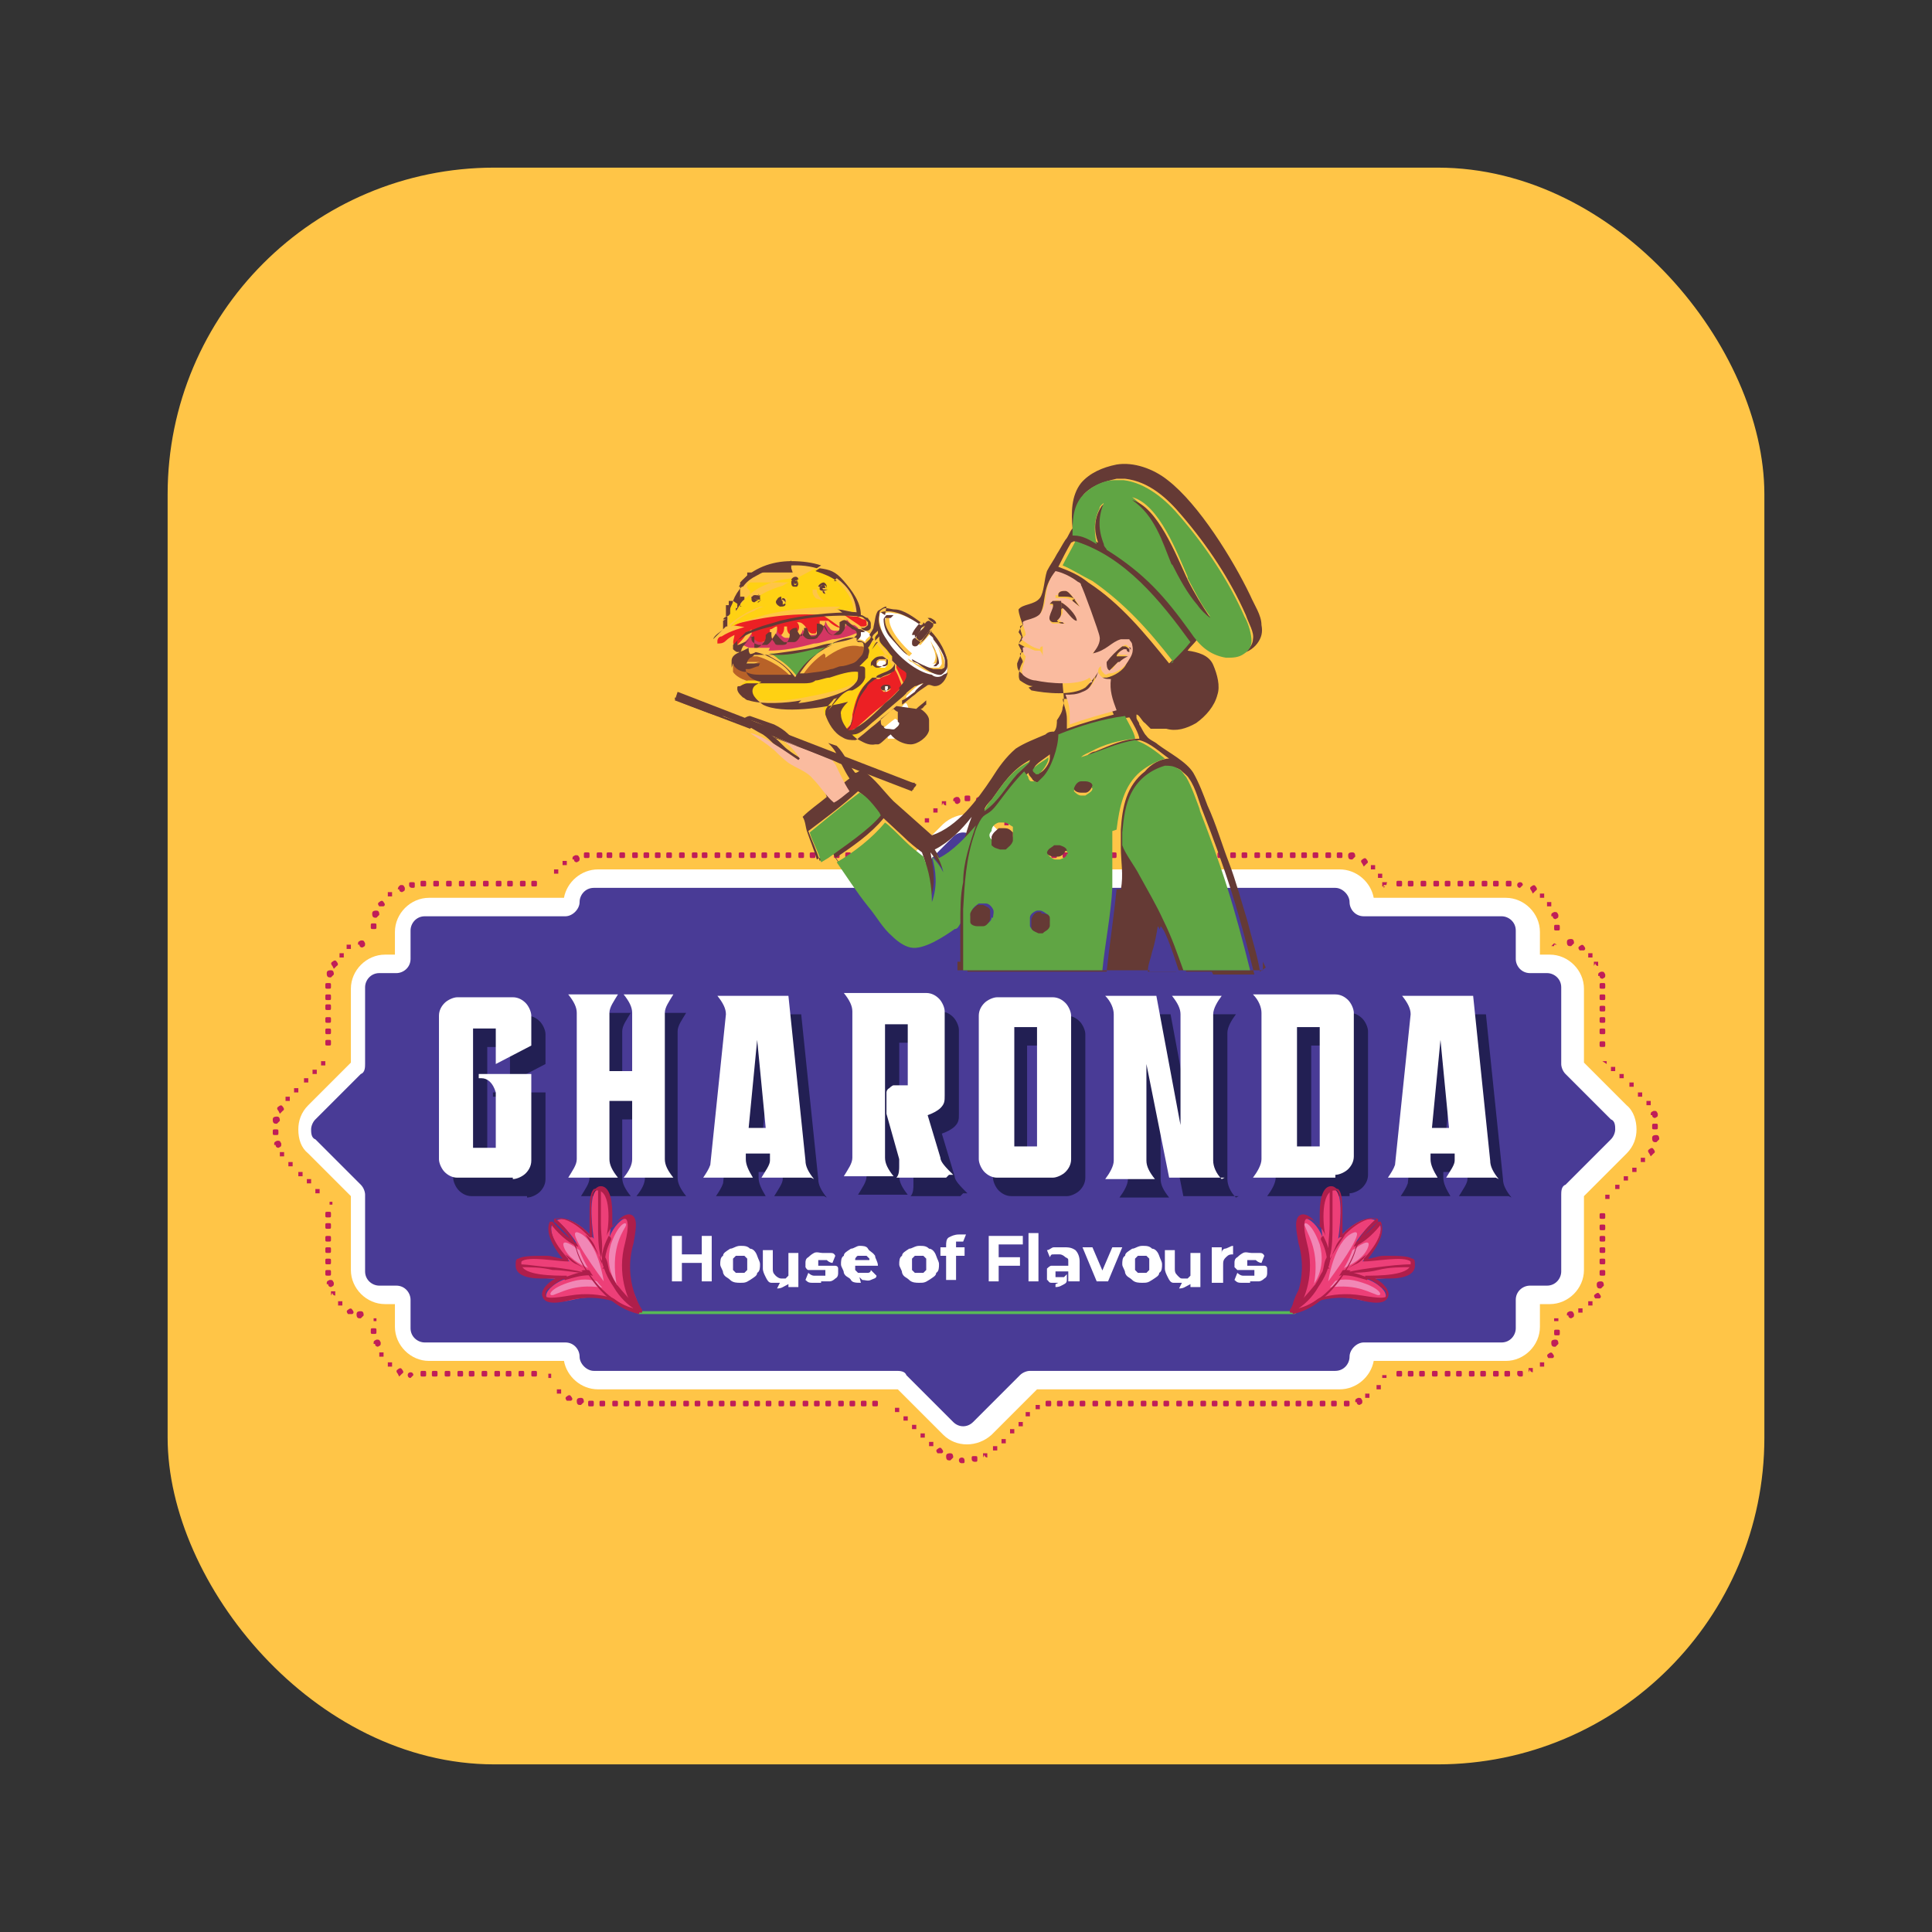 <?xml version="1.0" encoding="UTF-8"?>
<svg xmlns="http://www.w3.org/2000/svg" version="1.1" viewBox="0 0 136 136">
  <rect x="0" y="0" width="136" height="136" fill="#333333" stroke="none"/>
  <defs>
    <style>
      .st0 {
        fill: #d43663;
      }

      .st1 {
        fill: #fff;
      }

      .st2 {
        fill: #60a544;
      }

      .st3 {
        fill: #ffd113;
      }

      .st4 {
        fill: #b86228;
      }

      .st5 {
        fill: none;
      }

      .st6 {
        fill: #221f53;
      }

      .st7 {
        fill: #bf1e59;
      }

      .st8 {
        isolation: isolate;
      }

      .st9 {
        fill: #ed3f78;
      }

      .st10 {
        fill: #f187b6;
      }

      .st11 {
        fill: #ec2024;
      }

      .st12 {
        fill: #ffc547;
      }

      .st13 {
        fill: #493b96;
      }

      .st14 {
        mix-blend-mode: multiply;
      }

      .st15 {
        fill: #653a35;
      }

      .st16 {
        fill: #ae1e4b;
      }

      .st17 {
        fill: #57b956;
      }

      .st18 {
        fill: #fabb9f;
      }
    </style>
  </defs>
  <g class="st8">
    <g id="Layer_1">
      <g>
        <rect class="st12" x="11.8" y="11.8" width="112.4" height="112.4" rx="23" ry="23"></rect>
        <g>
          <path class="st1" d="M115.2,79.5h0c0-.6-.2-1.3-.7-1.7l-3-3v-5.2c0-1.3-1.1-2.4-2.4-2.4h-.7v-1.6c0-1.3-1.1-2.4-2.4-2.4h-9.3c-.2-1.1-1.2-2-2.4-2h-21.3l-3.2-3.2c-.9-.9-2.4-.9-3.4,0l-3.2,3.2h-21.1c-1.2,0-2.2.9-2.4,2h-9.5c-1.3,0-2.4,1.1-2.4,2.4v1.6h-.7c-1.3,0-2.4,1.1-2.4,2.4v5.2l-3,3c-.5.5-.7,1.1-.7,1.7h0c0,.7.2,1.3.7,1.7l3,3v5.2c0,1.3,1.1,2.4,2.4,2.4h.7v1.6c0,1.3,1.1,2.4,2.4,2.4h9.5c.2,1.1,1.2,2,2.4,2h21.1l3.2,3.2c.9.9,2.4.9,3.4,0l3.2-3.2h21.3c1.2,0,2.2-.9,2.4-2h9.3c1.3,0,2.4-1.1,2.4-2.4v-1.6h.7c1.3,0,2.4-1.1,2.4-2.4v-5.2l3-3c.5-.5.7-1.1.7-1.7h0Z"></path>
          <g>
            <path class="st7" d="M62.8,99h-.2c0-.2,0,0,0,0h0c0,0,.2,0,.3,0h0c0,0,0,0-.2,0Z"></path>
            <path class="st7" d="M61.4,98.8c0-.2,0-.2.2-.2h0c.2,0,.2,0,.2.2h0c0,.2,0,.2-.2.2h0c-.2,0-.2,0-.2-.2ZM60.6,98.8c0-.2,0-.2.2-.2h0c.2,0,.2,0,.2.2h0c0,.2,0,.2-.2.2h0c-.2,0-.2,0-.2-.2ZM59.8,98.8c0-.2,0-.2.2-.2h0c.2,0,.2,0,.2.2h0c0,.2,0,.2-.2.2h0c-.2,0-.2,0-.2-.2ZM59,98.8c0-.2,0-.2.2-.2h0c.2,0,.2,0,.2.2h0c0,.2,0,.2-.2.2h0c-.2,0-.2,0-.2-.2ZM58.1,98.8c0-.2,0-.2.2-.2h0c.2,0,.2,0,.2.2h0c0,.2,0,.2-.2.2h0c-.2,0-.2,0-.2-.2ZM57.3,98.8c0-.2,0-.2.2-.2h0c.2,0,.2,0,.2.2h0c0,.2,0,.2-.2.2h0c-.2,0-.2,0-.2-.2ZM56.5,98.8c0-.2,0-.2.2-.2h0c.2,0,.2,0,.2.2h0c0,.2,0,.2-.2.2h0c-.2,0-.2,0-.2-.2ZM55.6,98.8c0-.2,0-.2.2-.2h0c.2,0,.2,0,.2.2h0c0,.2,0,.2-.2.2h0c-.2,0-.2,0-.2-.2ZM54.8,98.8c0-.2,0-.2.2-.2h0c.2,0,.2,0,.2.2h0c0,.2,0,.2-.2.2h0c-.2,0-.2,0-.2-.2ZM53.9,98.8c0-.2,0-.2.2-.2h0c.2,0,.2,0,.2.2h0c0,.2,0,.2-.2.2h0c-.2,0-.2,0-.2-.2ZM53.1,98.8c0-.2,0-.2.2-.2h0c.2,0,.2,0,.2.2h0c0,.2,0,.2-.2.2h0c-.2,0-.2,0-.2-.2ZM52.3,98.8c0-.2,0-.2.2-.2h0c.2,0,.2,0,.2.2h0c0,.2,0,.2-.2.2h0c-.2,0-.2,0-.2-.2ZM51.4,98.8c0-.2,0-.2.2-.2h0c.2,0,.2,0,.2.2h0c0,.2,0,.2-.2.2h0c-.2,0-.2,0-.2-.2ZM50.6,98.8c0-.2,0-.2.2-.2h0c.2,0,.2,0,.2.2h0c0,.2,0,.2-.2.2h0c-.2,0-.2,0-.2-.2ZM49.8,98.8c0-.2,0-.2.2-.2h0c.2,0,.2,0,.2.2h0c0,.2,0,.2-.2.2h0c-.2,0-.2,0-.2-.2ZM48.9,98.8c0-.2,0-.2.2-.2h0c.2,0,.2,0,.2.2h0c0,.2,0,.2-.2.2h0c-.2,0-.2,0-.2-.2ZM48.1,98.8c0-.2,0-.2.2-.2h0c.2,0,.2,0,.2.2h0c0,.2,0,.2-.2.2h0c-.2,0-.2,0-.2-.2ZM47.2,98.8c0-.2,0-.2.2-.2h0c.2,0,.2,0,.2.2h0c0,.2,0,.2-.2.2h0c-.2,0-.2,0-.2-.2ZM46.4,98.8c0-.2,0-.2.2-.2h0c.2,0,.2,0,.2.2h0c0,.2,0,.2-.2.2h0c-.2,0-.2,0-.2-.2ZM45.6,98.8c0-.2,0-.2.2-.2h0c.2,0,.2,0,.2.2h0c0,.2,0,.2-.2.2h0c-.2,0-.2,0-.2-.2ZM44.7,98.8c0-.2,0-.2.2-.2h0c.2,0,.2,0,.2.2h0c0,.2,0,.2-.2.2h0c-.2,0-.2,0-.2-.2ZM43.9,98.8c0-.2,0-.2.2-.2h0c.2,0,.2,0,.2.2h0c0,.2,0,.2-.2.2h0c-.2,0-.2,0-.2-.2ZM43.1,98.8c0-.2,0-.2.2-.2h0c.2,0,.2,0,.2.2h0c0,.2,0,.2-.2.2h0c-.2,0-.2,0-.2-.2ZM42.2,98.8c0-.2,0-.2.2-.2h0c.2,0,.2,0,.2.2h0c0,.2,0,.2-.2.2h0c-.2,0-.2,0-.2-.2ZM41.4,98.8c0-.2,0-.2.2-.2h0c.2,0,.2,0,.2.2h0c0,.2,0,.2-.2.2h0c-.2,0-.2,0-.2-.2ZM40.8,98.9h0c-.2,0-.2-.2-.2-.3h0c0-.2.2-.2.3-.2h0c.2,0,.2.2.2.3h0c0,0-.2.2-.2.2h0ZM39.9,98.6c0,0-.2-.2,0-.3h0c0,0,.2-.2.3,0h0c0,0,.2.2,0,.3h0s-.2,0-.2,0h0ZM39.2,98.1c0,0,0-.2,0-.3h0c0,0,.2,0,.3,0h0c0,0,0,.2,0,.3h-.2s-.2,0-.2,0Z"></path>
            <path class="st7" d="M38.6,97h0v-.3h.2v.3h-.2Z"></path>
            <path class="st7" d="M37.4,96.7c0-.2,0-.2.2-.2h0c.2,0,.2,0,.2.2h0c0,.2,0,.2-.2.2h0c-.2,0-.2,0-.2-.2ZM36.5,96.7c0-.2,0-.2.2-.2h0c.2,0,.2,0,.2.2h0c0,.2,0,.2-.2.2h0c-.2,0-.2,0-.2-.2ZM35.6,96.7c0-.2,0-.2.2-.2h0c.2,0,.2,0,.2.2h0c0,.2,0,.2-.2.2h0c-.2,0-.2,0-.2-.2ZM34.8,96.7c0-.2,0-.2.2-.2h0c.2,0,.2,0,.2.2h0c0,.2,0,.2-.2.2h0c-.2,0-.2,0-.2-.2ZM33.9,96.7c0-.2,0-.2.2-.2h0c.2,0,.2,0,.2.2h0c0,.2,0,.2-.2.2h0c-.2,0-.2,0-.2-.2ZM33,96.7c0-.2,0-.2.2-.2h0c.2,0,.2,0,.2.2h0c0,.2,0,.2-.2.2h0c-.2,0-.2,0-.2-.2ZM32.2,96.7c0-.2,0-.2.2-.2h0c.2,0,.2,0,.2.2h0c0,.2,0,.2-.2.2h0c-.2,0-.2,0-.2-.2ZM31.3,96.7c0-.2,0-.2.2-.2h0c.2,0,.2,0,.2.2h0c0,.2,0,.2-.2.2h0c-.2,0-.2,0-.2-.2ZM30.4,96.7c0-.2,0-.2.2-.2h0c.2,0,.2,0,.2.2h0c0,.2,0,.2-.2.2h0c-.2,0-.2,0-.2-.2ZM29.6,96.7c0-.2,0-.2.2-.2h0c.2,0,.2,0,.2.2h0c0,.2,0,.2-.2.2h0c-.2,0-.2,0-.2-.2ZM28.9,97h0c-.2,0-.2-.2-.2-.2h0c0-.2.2-.2.2-.2h0c.2,0,.2.2.2.2h0c0,0-.2.2-.2.2h0ZM28,96.7c0,0-.2-.2,0-.3h0c0,0,.2-.2.3,0h0c0,0,.2.2,0,.3h0c0,0-.2.2-.2.2h0ZM27.3,96.2h0c0,0,0-.2,0-.3h0c0,0,.2,0,.3,0h0c0,0,0,.2,0,.3h0s0,0-.2,0h-.2,0ZM26.7,95.5v-.3h.3v.3h-.2s-.2,0-.2,0h0ZM26.3,94.6c0-.2,0-.2.2-.3h0c.2,0,.2,0,.3.2h0c0,.2,0,.2-.2.3h0c0,0-.2,0-.2-.2h0ZM26.1,93.7c0-.2,0-.2.2-.2h0c.2,0,.2,0,.2.2h0c0,.2,0,.2-.2.2h0c-.2,0-.2,0-.2-.2Z"></path>
            <path class="st7" d="M26.3,93h0v-.2c0,0,0,0,0,0h0s.2,0,.2,0h0v.2h-.2Z"></path>
            <path class="st7" d="M25.3,92.8h0c-.2,0-.2-.2-.2-.3h0c0-.2.2-.2.3-.2h0c.2,0,.2.2.2.3h0c0,0-.2.2-.2.2h0ZM24.5,92.5h0c0,0-.2-.2,0-.3h0c0,0,.2-.2.3,0h0c0,0,.2.2,0,.3h0s-.2,0-.2,0h-.2,0ZM23.8,91.9c0,0,0-.2,0-.3h0c0,0,.2,0,.3,0h0c0,0,0,.2,0,.3h-.3ZM23.3,91.2h0c0,0,0-.2,0-.3h0c0,0,.2,0,.3,0h0c0,0,0,.2,0,.3h0c0,0-.2,0-.2-.2h0ZM23,90.4c0-.2,0-.2.2-.3h0c.2,0,.2,0,.3.2h0c0,.2,0,.2-.2.3h0c0,0-.2,0-.2-.2h0ZM22.9,89.6c0-.2,0-.2.2-.2h0c.2,0,.2,0,.2.2h0c0,.2,0,.2-.2.2h0c-.2,0-.2,0-.2-.2ZM22.9,88.8c0-.2,0-.2.2-.2h0c.2,0,.2,0,.2.2h0c0,.2,0,.2-.2.2h0c-.2,0-.2,0-.2-.2ZM22.9,88c0-.2,0-.2.2-.2h0c.2,0,.2,0,.2.2h0c0,.2,0,.2-.2.2h0c-.2,0-.2,0-.2-.2ZM22.9,87.2c0-.2,0-.2.2-.2h0c.2,0,.2,0,.2.2h0c0,.2,0,.2-.2.2h0c-.2,0-.2,0-.2-.2ZM22.9,86.3c0-.2,0-.2.2-.2h0c.2,0,.2,0,.2.2h0c0,.2,0,.2-.2.2h0c-.2,0-.2,0-.2-.2ZM22.9,85.5c0-.2,0-.2.2-.2h0c.2,0,.2,0,.2.2h0c0,.2,0,.2-.2.2h0c-.2,0-.2,0-.2-.2Z"></path>
            <path class="st7" d="M23.2,84.8h0v-.2c0,0,0,0,0,0h0s.2,0,.2,0h0v.2h-.2Z"></path>
            <path class="st7" d="M22.2,84c0,0,0-.2,0-.3h0c0,0,.2,0,.3,0h0c0,0,0,.2,0,.3h-.3ZM21.6,83.3c0,0,0-.2,0-.3h0c0,0,.2,0,.3,0h0c0,0,0,.2,0,.3h-.3ZM21,82.8c0,0,0-.2,0-.3h0c0,0,.2,0,.3,0h0c0,0,0,.2,0,.3h-.3ZM20.3,82.1c0,0,0-.2,0-.3h0c0,0,.2,0,.3,0h0c0,0,0,.2,0,.3h-.3ZM19.7,81.4h0v-.3h.3v.3h-.2s-.2,0-.2,0h0ZM19.3,80.6h0c0-.2,0-.2.2-.3h0c.2,0,.2,0,.3.2h0c0,.2,0,.2-.2.3h0c0,0-.2,0-.2-.2h0ZM19.2,79.7h0c0-.2,0-.2.2-.2h0c.2,0,.2,0,.2.2h0c0,.2,0,.2-.2.2h0c-.2,0-.2,0-.2-.2ZM19.4,79.1c-.2,0-.2-.2-.2-.3h0c0-.2.2-.2.3-.2h0c.2,0,.2.2.2.3h0c0,0-.2.2-.2.2h0ZM19.6,78.2c0,0-.2-.2,0-.3h0c0,0,.2-.2.3,0h0c0,0,.2.2,0,.3h0s-.2.2-.2.2h0ZM20.1,77.5c0,0,0-.2,0-.3h0c0,0,.2,0,.3,0h0c0,0,0,.2,0,.3h-.3ZM20.7,76.9c0,0,0-.2,0-.3h0c0,0,.2,0,.3,0h0c0,0,0,.2,0,.3h-.3ZM21.4,76.2c0,0,0-.2,0-.3h0c0,0,.2,0,.3,0h0c0,0,0,.2,0,.3h-.3ZM22,75.6c0,0,0-.2,0-.3h0c0,0,.2,0,.3,0h0c0,0,0,.2,0,.3h-.3ZM22.6,75c0,0,0-.2,0-.3h0c0,0,.2,0,.3,0h0c0,0,0,.2,0,.3h-.3Z"></path>
            <path class="st7" d="M23.2,74.7h-.2v-.3h0v.3h-.2.2Z"></path>
            <path class="st7" d="M22.9,73.4c0-.2,0-.2.2-.2h0c.2,0,.2,0,.2.2h0c0,.2,0,.2-.2.2h0c-.2,0-.2,0-.2-.2ZM22.9,72.6c0-.2,0-.2.2-.2h0c.2,0,.2,0,.2.2h0c0,.2,0,.2-.2.2h0c-.2,0-.2,0-.2-.2ZM22.9,71.8c0-.2,0-.2.2-.2h0c.2,0,.2,0,.2.2h0c0,.2,0,.2-.2.2h0c-.2,0-.2,0-.2-.2ZM22.9,70.9c0-.2,0-.2.2-.2h0c.2,0,.2,0,.2.2h0c0,.2,0,.2-.2.2h0c-.2,0-.2,0-.2-.2ZM22.9,70.2c0-.2,0-.2.2-.2h0c.2,0,.2,0,.2.2h0c0,.2,0,.2-.2.2h0c-.2,0-.2,0-.2-.2ZM22.9,69.4c0-.2,0-.2.2-.2h0c.2,0,.2,0,.2.2h0c0,.2,0,.2-.2.2h0c-.2,0-.2,0-.2-.2ZM23.2,68.8c-.2,0-.2-.2-.2-.3h0c0-.2.2-.2.3-.2h0c.2,0,.2.2.2.3h0c0,0-.2.2-.2.2h0ZM23.4,68c0,0-.2-.2,0-.3h0c0,0,.2-.2.3,0h0c0,0,.2.2,0,.3h0s-.2.2-.2.2h0,0ZM23.9,67.4c0,0,0-.2,0-.3h0c0,0,.2,0,.3,0h0c0,0,0,.2,0,.3h-.3ZM24.4,66.8c0,0,0-.2,0-.3h0c0,0,.2,0,.3,0h0c0,0,0,.2,0,.3h-.2c0,0-.2,0-.2,0h0ZM25.2,66.5c0-.2,0-.2.2-.3h0c.2,0,.2,0,.3.2h0c0,.2,0,.2-.2.3h0c0,0-.2,0-.2-.2h0Z"></path>
            <path class="st7" d="M26.3,66.5h0,0Z"></path>
            <path class="st7" d="M26.3,65.4c-.2,0-.2,0-.2-.2h0c0-.2,0-.2.2-.2h0c.2,0,.2,0,.2.2h0c0,.2,0,.2-.2.2h0ZM26.4,64.6c-.2,0-.2-.2-.2-.3h0c0-.2.2-.2.3-.2h0c.2,0,.2.2.2.3h0c0,0-.2.2-.2.2h0ZM26.7,63.8c0,0-.2-.2,0-.3h0c0,0,.2-.2.3,0h0c0,0,.2.2,0,.3h-.2c0,0,0,0-.2,0h0ZM27.3,63.1c0,0,0-.2,0-.3h0c0,0,.2,0,.3,0h0c0,0,0,.2,0,.3h-.2s-.2,0-.2,0h0ZM28,62.6c0,0,0-.2.2-.3h0c.2,0,.2,0,.3.2h0c0,.2,0,.2-.2.3h0c0,0-.2,0-.2-.2ZM28.8,62.3c0-.2,0-.2.2-.2h0c.2,0,.2,0,.2.2h0c0,.2,0,.2-.2.2h0c0,0-.2,0-.2-.2ZM37.4,62.2c0-.2,0-.2.2-.2h0c.2,0,.2,0,.2.2h0c0,.2,0,.2-.2.2h0c-.2,0-.2,0-.2-.2ZM36.6,62.2c0-.2,0-.2.2-.2h0c.2,0,.2,0,.2.2h0c0,.2,0,.2-.2.2h0c-.2,0-.2,0-.2-.2ZM35.7,62.2c0-.2,0-.2.2-.2h0c.2,0,.2,0,.2.2h0c0,.2,0,.2-.2.2h0c-.2,0-.2,0-.2-.2ZM34.9,62.2c0-.2,0-.2.2-.2h0c.2,0,.2,0,.2.2h0c0,.2,0,.2-.2.2h0c-.2,0-.2,0-.2-.2ZM34,62.2c0-.2,0-.2.2-.2h0c.2,0,.2,0,.2.2h0c0,.2,0,.2-.2.2h0c-.2,0-.2,0-.2-.2ZM33.1,62.2c0-.2,0-.2.2-.2h0c.2,0,.2,0,.2.2h0c0,.2,0,.2-.2.2h0c-.2,0-.2,0-.2-.2ZM32.3,62.2c0-.2,0-.2.2-.2h0c.2,0,.2,0,.2.2h0c0,.2,0,.2-.2.2h0c-.2,0-.2,0-.2-.2ZM31.4,62.2c0-.2,0-.2.2-.2h0c.2,0,.2,0,.2.2h0c0,.2,0,.2-.2.2h0c-.2,0-.2,0-.2-.2ZM30.5,62.2c0-.2,0-.2.2-.2h0c.2,0,.2,0,.2.2h0c0,.2,0,.2-.2.2h0c-.2,0-.2,0-.2-.2ZM29.6,62.2c0-.2,0-.2.2-.2h0c.2,0,.2,0,.2.2h0c0,.2,0,.2-.2.2h0c-.2,0-.2,0-.2-.2Z"></path>
            <path class="st7" d="M38.6,62.4h0v-.3h0v.3h0Z"></path>
            <path class="st7" d="M39,61.5c0,0,0-.2,0-.3h0c0,0,.2,0,.3,0h0c0,0,0,.2,0,.3h0s0,0-.2,0h-.2,0ZM39.6,60.9v-.3h.3v.3h-.2s-.2,0-.2,0h0ZM40.3,60.5c0-.2,0-.2.2-.3h0c.2,0,.2,0,.3.2h0c0,.2,0,.2-.2.3h0c0,0-.2,0-.2-.2h0ZM41.1,60.2c0-.2,0-.2.2-.2h0c.2,0,.2,0,.2.2h0c0,.2,0,.2-.2.2h0c-.2,0-.2,0-.2-.2ZM61.2,60.2c0-.2,0-.2.2-.2h0c.2,0,.2,0,.2.2h0c0,.2,0,.2-.2.2h0c-.2,0-.2,0-.2-.2ZM60.3,60.2c0-.2,0-.2.2-.2h0c.2,0,.2,0,.2.2h0c0,.2,0,.2-.2.2h0c-.2,0-.2,0-.2-.2ZM59.5,60.2c0-.2,0-.2.2-.2h0c.2,0,.2,0,.2.2h0c0,.2,0,.2-.2.2h0c-.2,0-.2,0-.2-.2ZM58.7,60.2c0-.2,0-.2.2-.2h0c.2,0,.2,0,.2.2h0c0,.2,0,.2-.2.2h0c-.2,0-.2,0-.2-.2ZM57.8,60.2c0-.2,0-.2.2-.2h0c.2,0,.2,0,.2.2h0c0,.2,0,.2-.2.2h0c-.2,0-.2,0-.2-.2ZM57,60.2c0-.2,0-.2.2-.2h0c.2,0,.2,0,.2.2h0c0,.2,0,.2-.2.2h0c-.2,0-.2,0-.2-.2ZM56.2,60.2c0-.2,0-.2.2-.2h0c.2,0,.2,0,.2.2h0c0,.2,0,.2-.2.2h0c-.2,0-.2,0-.2-.2ZM55.3,60.2c0-.2,0-.2.2-.2h0c.2,0,.2,0,.2.2h0c0,.2,0,.2-.2.2h0c-.2,0-.2,0-.2-.2ZM54.5,60.2c0-.2,0-.2.2-.2h0c.2,0,.2,0,.2.2h0c0,.2,0,.2-.2.2h0c-.2,0-.2,0-.2-.2ZM53.6,60.2c0-.2,0-.2.2-.2h0c.2,0,.2,0,.2.2h0c0,.2,0,.2-.2.2h0c-.2,0-.2,0-.2-.2ZM52.8,60.2c0-.2,0-.2.2-.2h0c.2,0,.2,0,.2.2h0c0,.2,0,.2-.2.2h0c-.2,0-.2,0-.2-.2ZM52,60.2c0-.2,0-.2.2-.2h0c.2,0,.2,0,.2.2h0c0,.2,0,.2-.2.2h0c-.2,0-.2,0-.2-.2ZM51.1,60.2c0-.2,0-.2.2-.2h0c.2,0,.2,0,.2.2h0c0,.2,0,.2-.2.2h0c-.2,0-.2,0-.2-.2ZM50.3,60.2c0-.2,0-.2.2-.2h0c.2,0,.2,0,.2.2h0c0,.2,0,.2-.2.2h0c-.2,0-.2,0-.2-.2ZM49.4,60.2c0-.2,0-.2.2-.2h0c.2,0,.2,0,.2.2h0c0,.2,0,.2-.2.2h0c-.2,0-.2,0-.2-.2ZM48.7,60.2c0-.2,0-.2.2-.2h0c.2,0,.2,0,.2.2h0c0,.2,0,.2-.2.2h0c-.2,0-.2,0-.2-.2ZM47.8,60.2c0-.2,0-.2.2-.2h0c.2,0,.2,0,.2.2h0c0,.2,0,.2-.2.2h0c-.2,0-.2,0-.2-.2ZM46.9,60.2c0-.2,0-.2.2-.2h0c.2,0,.2,0,.2.2h0c0,.2,0,.2-.2.2h0c-.2,0-.2,0-.2-.2ZM46.1,60.2c0-.2,0-.2.2-.2h0c.2,0,.2,0,.2.2h0c0,.2,0,.2-.2.2h0c-.2,0-.2,0-.2-.2ZM45.3,60.2c0-.2,0-.2.2-.2h0c.2,0,.2,0,.2.2h0c0,.2,0,.2-.2.2h0c-.2,0-.2,0-.2-.2ZM44.5,60.2c0-.2,0-.2.2-.2h0c.2,0,.2,0,.2.2h0c0,.2,0,.2-.2.2h0c-.2,0-.2,0-.2-.2ZM43.6,60.2c0-.2,0-.2.2-.2h0c.2,0,.2,0,.2.2h0c0,.2,0,.2-.2.2h0c-.2,0-.2,0-.2-.2ZM42.7,60.2c0-.2,0-.2.2-.2h0c.2,0,.2,0,.2.2h0c0,.2,0,.2-.2.2h0c-.2,0-.2,0-.2-.2ZM42,60.2c0-.2,0-.2.2-.2h0c.2,0,.2,0,.2.2h0c0,.2,0,.2-.2.2h0c-.2,0-.2,0-.2-.2Z"></path>
            <path class="st7" d="M62.8,60.5h0v-.3h.2-.2v.3Z"></path>
            <path class="st7" d="M97,61.8h0v-.3h.3v.3h-.2s-.2,0-.2,0h0ZM96.5,61.2h0c0,0,0-.2,0-.3h0c0,0,.2,0,.3,0h0c0,0,0,.2,0,.3h-.3ZM95.9,60.8c0,0-.2-.2,0-.3h0c0,0,.2-.2.3,0h0c0,0,.2.2,0,.3h0c0,0-.2.2-.2.2h0ZM95.1,60.5c-.2,0-.2-.2-.2-.3h0c0-.2.2-.2.3-.2h0c.2,0,.2.2.2.3h0c0,0-.2.2-.2.2h0ZM94.1,60.2c0-.2,0-.2.2-.2h0c.2,0,.2,0,.2.2h0c0,.2,0,.2-.2.2h0c-.2,0-.2,0-.2-.2ZM93.3,60.2c0-.2,0-.2.2-.2h0c.2,0,.2,0,.2.2h0c0,.2,0,.2-.2.2h0c-.2,0-.2,0-.2-.2ZM92.4,60.2c0-.2,0-.2.2-.2h0c.2,0,.2,0,.2.2h0c0,.2,0,.2-.2.2h0c-.2,0-.2,0-.2-.2ZM91.6,60.2c0-.2,0-.2.2-.2h0c.2,0,.2,0,.2.2h0c0,.2,0,.2-.2.2h0c-.2,0-.2,0-.2-.2ZM90.8,60.2c0-.2,0-.2.2-.2h0c.2,0,.2,0,.2.2h0c0,.2,0,.2-.2.2h0c-.2,0-.2,0-.2-.2ZM89.9,60.2c0-.2,0-.2.2-.2h0c.2,0,.2,0,.2.2h0c0,.2,0,.2-.2.2h0c-.2,0-.2,0-.2-.2ZM89.1,60.2c0-.2,0-.2.2-.2h0c.2,0,.2,0,.2.2h0c0,.2,0,.2-.2.2h0c-.2,0-.2,0-.2-.2ZM88.3,60.2c0-.2,0-.2.2-.2h0c.2,0,.2,0,.2.2h0c0,.2,0,.2-.2.2h0c-.2,0-.2,0-.2-.2ZM87.4,60.2c0-.2,0-.2.2-.2h0c.2,0,.2,0,.2.2h0c0,.2,0,.2-.2.2h0c-.2,0-.2,0-.2-.2ZM86.6,60.2c0-.2,0-.2.2-.2h0c.2,0,.2,0,.2.2h0c0,.2,0,.2-.2.2h0c-.2,0-.2,0-.2-.2ZM85.7,60.2c0-.2,0-.2.2-.2h0c.2,0,.2,0,.2.2h0c0,.2,0,.2-.2.2h0c-.2,0-.2,0-.2-.2ZM84.9,60.2c0-.2,0-.2.2-.2h0c.2,0,.2,0,.2.2h0c0,.2,0,.2-.2.2h0c-.2,0-.2,0-.2-.2ZM84.1,60.2c0-.2,0-.2.2-.2h0c.2,0,.2,0,.2.2h0c0,.2,0,.2-.2.2h0c-.2,0-.2,0-.2-.2ZM83.2,60.2c0-.2,0-.2.2-.2h0c.2,0,.2,0,.2.2h0c0,.2,0,.2-.2.2h0c-.2,0-.2,0-.2-.2ZM82.3,60.2c0-.2,0-.2.2-.2h0c.2,0,.2,0,.2.2h0c0,.2,0,.2-.2.2h0c-.2,0-.2,0-.2-.2ZM81.6,60.2c0-.2,0-.2.2-.2h0c.2,0,.2,0,.2.2h0c0,.2,0,.2-.2.2h0c-.2,0-.2,0-.2-.2ZM80.7,60.2c0-.2,0-.2.2-.2h0c.2,0,.2,0,.2.2h0c0,.2,0,.2-.2.2h0c-.2,0-.2,0-.2-.2ZM79.8,60.2c0-.2,0-.2.2-.2h0c.2,0,.2,0,.2.2h0c0,.2,0,.2-.2.2h0c-.2,0-.2,0-.2-.2ZM79,60.2c0-.2,0-.2.2-.2h0c.2,0,.2,0,.2.2h0c0,.2,0,.2-.2.2h0c-.2,0-.2,0-.2-.2ZM78.2,60.2c0-.2,0-.2.2-.2h0c.2,0,.2,0,.2.2h0c0,.2,0,.2-.2.2h0c-.2,0-.2,0-.2-.2ZM77.3,60.2c0-.2,0-.2.2-.2h0c.2,0,.2,0,.2.2h0c0,.2,0,.2-.2.2h0c-.2,0-.2,0-.2-.2ZM76.5,60.2c0-.2,0-.2.2-.2h0c.2,0,.2,0,.2.2h0c0,.2,0,.2-.2.2h0c-.2,0-.2,0-.2-.2ZM75.6,60.2c0-.2,0-.2.2-.2h0c.2,0,.2,0,.2.2h0c0,.2,0,.2-.2.2h0c-.2,0-.2,0-.2-.2ZM74.8,60.2c0-.2,0-.2.2-.2h0c.2,0,.2,0,.2.2h0c0,.2,0,.2-.2.2h0c-.2,0-.2,0-.2-.2ZM74,60.2c0-.2,0-.2.2-.2h0c.2,0,.2,0,.2.2h0c0,.2,0,.2-.2.2h0c-.2,0-.2,0-.2-.2ZM73.1,60.2c0-.2,0-.2.2-.2h0c.2,0,.2,0,.2.2h0c0,.2,0,.2-.2.2h0c-.2,0-.2,0-.2-.2ZM72.6,59.9c0,0,0-.2,0-.3h0c0,0,.2,0,.3,0h0c0,0,0,.2,0,.3h-.3ZM63.3,59.7c0,0,0-.2,0-.3h0c0,0,.2,0,.3,0h0c0,0,0,.2,0,.3h-.3ZM71.9,59.3c0,0,0-.2,0-.3h0c0,0,.2,0,.3,0h0c0,0,0,.2,0,.3h-.3ZM63.9,59c0,0,0-.2,0-.3h0c0,0,.2,0,.3,0h0c0,0,0,.2,0,.3h-.3ZM71.4,58.6c0,0,0-.2,0-.3h0c0,0,.2,0,.3,0h0c0,0,0,.2,0,.3h-.3ZM64.5,58.4c0,0,0-.2,0-.3h0c0,0,.2,0,.3,0h0c0,0,0,.2,0,.3h-.3ZM70.7,58.1c0,0,0-.2,0-.3h0c0,0,.2,0,.3,0h0c0,0,0,.2,0,.3h-.3ZM65.1,57.9c0,0,0-.2,0-.3h0c0,0,.2,0,.3,0h0c0,0,0,.2,0,.3h-.3ZM70.2,57.5c0,0,0-.2,0-.3h0c0,0,.2,0,.3,0h0c0,0,0,.2,0,.3h-.3ZM65.7,57.2c0,0,0-.2,0-.3h0c0,0,.2,0,.3,0h0c0,0,0,.2,0,.3h-.3ZM69.6,57c0,0-.2-.2,0-.3h0c0,0,.2-.2.3,0h0c0,0,.2.2,0,.3h-.2c0,0,0,0-.2,0h0ZM66.3,56.7c0,0,0-.2,0-.3h0c0,0,.2,0,.3,0h0c0,0,0,.2,0,.3h0c0,0-.2,0-.2-.2h0ZM68.9,56.6h0c-.2,0-.2-.2-.2-.3h0c0-.2.2-.2.3-.2h0c.2,0,.2.2.2.3h0c0,0-.2.2-.2.2h0ZM67.1,56.4c0-.2,0-.2.2-.3h0c.2,0,.2,0,.3.2h0c0,.2,0,.2-.2.3h0c0,0-.2,0-.2-.2h0ZM68.1,56.4c-.2,0-.2,0-.2-.2h0c0-.2,0-.2.2-.2h0c.2,0,.2,0,.2.2h0c0,.2,0,.2-.2.2h0Z"></path>
            <path class="st7" d="M97.5,62.4h-.2v-.3c0,0,.2,0,.3,0s0,0,0,.2,0,0,0,0h-.2v.2Z"></path>
            <path class="st7" d="M109.4,65.3c0-.2,0-.2.2-.2h0c.2,0,.2,0,.2.2h0c0,.2,0,.2-.2.2h0c-.2,0-.2,0-.2-.2ZM109.9,65.3h0ZM109.2,64.5h0c0-.2,0-.2.2-.3h0c.2,0,.2,0,.3.2h0c0,.2,0,.2-.2.3h0c0,0-.2,0-.2-.2h0ZM108.9,63.8h0v-.3h.3v.3h-.2s-.2,0-.2,0h0ZM108.4,63.2h0c0,0,0-.2,0-.3h0c0,0,.2,0,.3,0h0c0,0,0,.2,0,.3h-.3ZM107.8,62.7c0,0-.2-.2,0-.3h0c0,0,.2-.2.3,0h0c0,0,.2.2,0,.3h0c0,0-.2.2-.2.2h0ZM107,62.5h0c-.2,0-.2-.2-.2-.2h0c0-.2.2-.2.2-.2h0c.2,0,.2.2.2.2h0c0,0-.2.2-.2.2h0ZM106,62.2c0-.2,0-.2.2-.2h0c.2,0,.2,0,.2.2h0c0,.2,0,.2-.2.2h0c-.2,0-.2,0-.2-.2ZM105.1,62.2c0-.2,0-.2.2-.2h0c.2,0,.2,0,.2.2h0c0,.2,0,.2-.2.2h0c-.2,0-.2,0-.2-.2ZM104.3,62.2c0-.2,0-.2.2-.2h0c.2,0,.2,0,.2.2h0c0,.2,0,.2-.2.2h0c-.2,0-.2,0-.2-.2ZM103.4,62.2c0-.2,0-.2.2-.2h0c.2,0,.2,0,.2.2h0c0,.2,0,.2-.2.2h0c-.2,0-.2,0-.2-.2ZM102.6,62.2c0-.2,0-.2.2-.2h0c.2,0,.2,0,.2.2h0c0,.2,0,.2-.2.2h0c-.2,0-.2,0-.2-.2ZM101.7,62.2c0-.2,0-.2.2-.2h0c.2,0,.2,0,.2.2h0c0,.2,0,.2-.2.2h0c-.2,0-.2,0-.2-.2ZM100.9,62.2c0-.2,0-.2.2-.2h0c.2,0,.2,0,.2.2h0c0,.2,0,.2-.2.2h0c-.2,0-.2,0-.2-.2ZM100,62.2c0-.2,0-.2.2-.2h0c.2,0,.2,0,.2.2h0c0,.2,0,.2-.2.2h0c-.2,0-.2,0-.2-.2ZM99.1,62.2c0-.2,0-.2.2-.2h0c.2,0,.2,0,.2.2h0c0,.2,0,.2-.2.2h0c-.2,0-.2,0-.2-.2ZM98.3,62.2c0-.2,0-.2.2-.2h0c.2,0,.2,0,.2.2h0c0,.2,0,.2-.2.2h0c-.2,0-.2,0-.2-.2Z"></path>
            <path class="st7" d="M109.6,66.5h-.2v-.2h0v.3h-.2l.2-.2Z"></path>
            <path class="st7" d="M112.6,73.5c0-.2,0-.2.2-.2h0c.2,0,.2,0,.2.2h0c0,.2,0,.2-.2.2h0c-.2,0-.2,0-.2-.2ZM112.6,72.6c0-.2,0-.2.2-.2h0c.2,0,.2,0,.2.2h0c0,.2,0,.2-.2.2h0c-.2,0-.2,0-.2-.2ZM112.6,71.8c0-.2,0-.2.2-.2h0c.2,0,.2,0,.2.2h0c0,.2,0,.2-.2.2h0c-.2,0-.2,0-.2-.2ZM112.6,71c0-.2,0-.2.2-.2h0c.2,0,.2,0,.2.2h0c0,.2,0,.2-.2.2h0c-.2,0-.2,0-.2-.2ZM112.6,70.2c0-.2,0-.2.2-.2h0c.2,0,.2,0,.2.2h0c0,.2,0,.2-.2.2h0c-.2,0-.2,0-.2-.2ZM112.6,69.4c0-.2,0-.2.2-.2h0c.2,0,.2,0,.2.2h0c0,.2,0,.2-.2.2h0c-.2,0-.2,0-.2-.2ZM112.5,68.7h0c0-.2,0-.2.2-.3h0c.2,0,.2,0,.3.2h0c0,.2,0,.2-.2.3h0c0,0-.2,0-.2-.2h0ZM112.2,68h0c0,0,0-.2,0-.3h0c0,0,.2,0,.3,0h0c0,0,0,.2,0,.3h0c0,0-.2,0-.2-.2h0ZM111.8,67.4c0,0,0-.2,0-.3h0c0,0,.2,0,.3,0h0c0,0,0,.2,0,.3h-.3ZM111.2,66.9h0c0,0-.2-.2,0-.3h0c0,0,.2-.2.3,0h0c0,0,.2.2,0,.3h0s-.2,0-.2,0h-.2.2ZM110.5,66.6c-.2,0-.2-.2-.2-.3h0c0-.2.2-.2.3-.2h0c.2,0,.2.2.2.3h0c0,0-.2.2-.2.2h0Z"></path>
            <path class="st7" d="M112.8,74.7h0c0,0,.2,0,.3,0v.2c0,0,0,0,0,0h0l-.3-.2Z"></path>
            <path class="st7" d="M113,84.4c0,0,0-.2,0-.3h0c0,0,.2,0,.3,0h0c0,0,0,.2,0,.3h-.3ZM113.7,83.7c0,0,0-.2,0-.3h0c0,0,.2,0,.3,0h0c0,0,0,.2,0,.3h-.3ZM114.3,83.1c0,0,0-.2,0-.3h0c0,0,.2,0,.3,0h0c0,0,0,.2,0,.3h-.3ZM114.9,82.5c0,0,0-.2,0-.3h0c0,0,.2,0,.3,0h0c0,0,0,.2,0,.3h-.3ZM115.5,81.8c0,0,0-.2,0-.3h0c0,0,.2,0,.3,0h0c0,0,0,.2,0,.3h-.3ZM116.1,81.2c0,0-.2-.2,0-.3h0c0,0,.2-.2.3,0h0c0,0,.2.2,0,.3h0s-.2.2-.2.2h0,0ZM116.5,80.4c-.2,0-.2-.2-.2-.3h0c0-.2.2-.2.3-.2h0c.2,0,.2.2.2.3h0c0,0-.2.2-.2.2h0ZM116.3,79.3h0c0-.2,0-.2.2-.2h0c.2,0,.2,0,.2.2h0c0,.2,0,.2-.2.2h0c-.2,0-.2,0-.2-.2ZM116.2,78.5c0-.2,0-.2.2-.3h0c.2,0,.2,0,.3.2h0c0,.2,0,.2-.2.3h0c0,0-.2,0-.2-.2h0ZM115.9,77.8h0v-.3h.3v.3h-.2s-.2,0-.2,0h0ZM115.3,77.2c0,0,0-.2,0-.3h0c0,0,.2,0,.3,0h0c0,0,0,.2,0,.3h-.3ZM114.7,76.5c0,0,0-.2,0-.3h0c0,0,.2,0,.3,0h0c0,0,0,.2,0,.3h-.3ZM114,75.9c0,0,0-.2,0-.3h0c0,0,.2,0,.3,0h0c0,0,0,.2,0,.3h-.3ZM113.4,75.4c0,0,0-.2,0-.3h0c0,0,.2,0,.3,0h0c0,0,0,.2,0,.3h-.3Z"></path>
            <path class="st7" d="M112.8,84.8h0c0-.2,0,0,0,0h0c0,0,.2,0,.3,0s0,0,0,0h0c0,0,0,0-.2,0h0Z"></path>
            <path class="st7" d="M110.3,92.6c0-.2,0-.2.2-.3h0c.2,0,.2,0,.3.2h0c0,.2,0,.2-.2.3h0c0,0-.2,0-.2-.2h0ZM111.1,92.4c0,0,0-.2,0-.3h0c0,0,.2,0,.3,0h0c0,0,0,.2,0,.3h-.2c0,0-.2,0-.2,0h0ZM111.8,91.9c0,0,0-.2,0-.3h0c0,0,.2,0,.3,0h0c0,0,0,.2,0,.3h-.3ZM112.3,91.4c0,0-.2-.2,0-.3h0c0,0,.2-.2.3,0h0c0,0,.2.2,0,.3h0s-.2,0-.2,0h0ZM112.6,90.7c-.2,0-.2-.2-.2-.3h0c0-.2.2-.2.3-.2h0c.2,0,.2.2.2.3h0c0,0-.2.2-.2.2h0ZM112.6,89.6c0-.2,0-.2.2-.2h0c.2,0,.2,0,.2.2h0c0,.2,0,.2-.2.2h0c-.2,0-.2,0-.2-.2ZM112.6,88.8c0-.2,0-.2.2-.2h0c.2,0,.2,0,.2.2h0c0,.2,0,.2-.2.2h0c-.2,0-.2,0-.2-.2ZM112.6,88c0-.2,0-.2.2-.2h0c.2,0,.2,0,.2.2h0c0,.2,0,.2-.2.2h0c-.2,0-.2,0-.2-.2ZM112.6,87.2c0-.2,0-.2.2-.2h0c.2,0,.2,0,.2.2h0c0,.2,0,.2-.2.2h0c-.2,0-.2,0-.2-.2ZM112.6,86.4c0-.2,0-.2.2-.2h0c.2,0,.2,0,.2.2h0c0,.2,0,.2-.2.2h0c-.2,0-.2,0-.2-.2ZM112.6,85.6c0-.2,0-.2.2-.2h0c.2,0,.2,0,.2.2h0c0,.2,0,.2-.2.2h0c-.2,0-.2,0-.2-.2Z"></path>
            <path class="st7" d="M109.6,93h-.2v-.2c0,0,.2,0,.3,0v.2h0c0,0,0,0-.2,0Z"></path>
            <path class="st7" d="M105.9,96.7c0-.2,0-.2.2-.2h0c.2,0,.2,0,.2.2h0c0,.2,0,.2-.2.2h0c-.2,0-.2,0-.2-.2ZM105.1,96.7c0-.2,0-.2.2-.2h0c.2,0,.2,0,.2.2h0c0,.2,0,.2-.2.2h0c-.2,0-.2,0-.2-.2ZM104.2,96.7c0-.2,0-.2.2-.2h0c.2,0,.2,0,.2.2h0c0,.2,0,.2-.2.2h0c-.2,0-.2,0-.2-.2ZM103.4,96.7c0-.2,0-.2.2-.2h0c.2,0,.2,0,.2.2h0c0,.2,0,.2-.2.2h0c-.2,0-.2,0-.2-.2ZM102.5,96.7c0-.2,0-.2.2-.2h0c.2,0,.2,0,.2.2h0c0,.2,0,.2-.2.2h0c-.2,0-.2,0-.2-.2ZM101.7,96.7c0-.2,0-.2.2-.2h0c.2,0,.2,0,.2.2h0c0,.2,0,.2-.2.2h0c-.2,0-.2,0-.2-.2ZM100.8,96.7c0-.2,0-.2.2-.2h0c.2,0,.2,0,.2.2h0c0,.2,0,.2-.2.2h0c-.2,0-.2,0-.2-.2ZM99.9,96.7c0-.2,0-.2.2-.2h0c.2,0,.2,0,.2.2h0c0,.2,0,.2-.2.2h0c-.2,0-.2,0-.2-.2ZM99.1,96.7c0-.2,0-.2.2-.2h0c.2,0,.2,0,.2.2h0c0,.2,0,.2-.2.2h0c-.2,0-.2,0-.2-.2ZM98.3,96.7c0-.2,0-.2.2-.2h0c.2,0,.2,0,.2.2h0c0,.2,0,.2-.2.2h0c-.2,0-.2,0-.2-.2ZM106.8,96.7c0-.2,0-.2.2-.2h0c.2,0,.2,0,.2.2h0c0,.2,0,.2-.2.2h0c0,0-.2,0-.2-.2h0ZM107.6,96.6c0,0,0-.2,0-.3h0c0,0,.2,0,.3,0h0c0,0,0,.2,0,.3h0c0,0-.2,0-.2-.2h0ZM108.4,96.2c0,0,0-.2,0-.3h0c0,0,.2,0,.3,0h0c0,0,0,.2,0,.3h-.2s-.2,0-.2,0h0ZM109,95.6c0,0-.2-.2,0-.3h0c0,0,.2-.2.3,0h0c0,0,.2.2,0,.3h-.2c0,0,0,0-.2,0h0ZM109.4,94.8c-.2,0-.2-.2-.2-.3h0c0-.2.2-.2.3-.2h0c.2,0,.2.2.2.3h0c0,0-.2.2-.2.2h0ZM109.6,94c-.2,0-.2,0-.2-.2h0c0-.2,0-.2.2-.2h0c.2,0,.2,0,.2.2h0c0,.2,0,.2-.2.2h0Z"></path>
            <path class="st7" d="M97.5,97h-.2v-.2c0,0,.2,0,.3,0v.2h0c0,0,0,0-.2,0Z"></path>
            <path class="st7" d="M67.7,103c-.2,0-.2-.2-.2-.2h0c0-.2.2-.2.2-.2h0c.2,0,.2.2.2.2h0c0,.2,0,.2-.2.2h0ZM68.4,102.7c0-.2,0-.2.2-.2h0c.2,0,.2,0,.2.2h0c0,.2,0,.2-.2.2h0c0,0-.2,0-.2-.2ZM66.8,102.8h0c-.2,0-.2-.2-.2-.3h0c0-.2.2-.2.3-.2h0c.2,0,.2.2.2.3h0c0,0-.2.2-.2.2h0ZM69.2,102.6c0,0,0-.2,0-.3h0c0,0,.2,0,.3,0h0c0,0,0,.2,0,.3h0c0,0-.2,0-.2-.2h0ZM66,102.3c0,0-.2-.2,0-.3h0c0,0,.2-.2.3,0h0c0,0,.2.2,0,.3h0s0,0-.2,0h-.2ZM69.9,102.1c0,0,0-.2,0-.3h0c0,0,.2,0,.3,0h0c0,0,0,.2,0,.3h-.3ZM65.4,101.8c0,0,0-.2,0-.3h0c0,0,.2,0,.3,0h0c0,0,0,.2,0,.3h-.3ZM70.5,101.6c0,0,0-.2,0-.3h0c0,0,.2,0,.3,0h0c0,0,0,.2,0,.3h-.3ZM64.8,101.2c0,0,0-.2,0-.3h0c0,0,.2,0,.3,0h0c0,0,0,.2,0,.3h-.3ZM71.1,100.9c0,0,0-.2,0-.3h0c0,0,.2,0,.3,0h0c0,0,0,.2,0,.3h-.3ZM64.2,100.6c0,0,0-.2,0-.3h0c0,0,.2,0,.3,0h0c0,0,0,.2,0,.3h-.3ZM71.7,100.4c0,0,0-.2,0-.3h0c0,0,.2,0,.3,0h0c0,0,0,.2,0,.3h-.3ZM63.6,100c0,0,0-.2,0-.3h0c0,0,.2,0,.3,0h0c0,0,0,.2,0,.3h-.3ZM72.2,99.7c0,0,0-.2,0-.3h0c0,0,.2,0,.3,0h0c0,0,0,.2,0,.3h-.3ZM63,99.4c0,0,0-.2,0-.3h0c0,0,.2,0,.3,0h0c0,0,0,.2,0,.3h-.3ZM72.9,99.2c0,0,0-.2,0-.3h0c0,0,.2,0,.3,0h0c0,0,0,.2,0,.3h-.3ZM93.7,98.8c0-.2,0-.2.2-.2h0c.2,0,.2,0,.2.2h0c0,.2,0,.2-.2.2h0c-.2,0-.2,0-.2-.2ZM92.9,98.8c0-.2,0-.2.2-.2h0c.2,0,.2,0,.2.2h0c0,.2,0,.2-.2.2h0c-.2,0-.2,0-.2-.2ZM92,98.8c0-.2,0-.2.2-.2h0c.2,0,.2,0,.2.2h0c0,.2,0,.2-.2.2h0c-.2,0-.2,0-.2-.2ZM91.2,98.8c0-.2,0-.2.2-.2h0c.2,0,.2,0,.2.2h0c0,.2,0,.2-.2.2h0c-.2,0-.2,0-.2-.2ZM90.4,98.8c0-.2,0-.2.2-.2h0c.2,0,.2,0,.2.2h0c0,.2,0,.2-.2.2h0c-.2,0-.2,0-.2-.2ZM89.5,98.8c0-.2,0-.2.2-.2h0c.2,0,.2,0,.2.2h0c0,.2,0,.2-.2.2h0c-.2,0-.2,0-.2-.2ZM88.7,98.8c0-.2,0-.2.2-.2h0c.2,0,.2,0,.2.2h0c0,.2,0,.2-.2.2h0c-.2,0-.2,0-.2-.2ZM87.9,98.8c0-.2,0-.2.2-.2h0c.2,0,.2,0,.2.2h0c0,.2,0,.2-.2.2h0c-.2,0-.2,0-.2-.2ZM87,98.8c0-.2,0-.2.2-.2h0c.2,0,.2,0,.2.2h0c0,.2,0,.2-.2.2h0c-.2,0-.2,0-.2-.2ZM86.1,98.8c0-.2,0-.2.2-.2h0c.2,0,.2,0,.2.2h0c0,.2,0,.2-.2.2h0c-.2,0-.2,0-.2-.2ZM85.3,98.8c0-.2,0-.2.2-.2h0c.2,0,.2,0,.2.2h0c0,.2,0,.2-.2.2h0c-.2,0-.2,0-.2-.2ZM84.5,98.8c0-.2,0-.2.2-.2h0c.2,0,.2,0,.2.2h0c0,.2,0,.2-.2.2h0c-.2,0-.2,0-.2-.2ZM83.6,98.8c0-.2,0-.2.2-.2h0c.2,0,.2,0,.2.2h0c0,.2,0,.2-.2.2h0c-.2,0-.2,0-.2-.2ZM82.8,98.8c0-.2,0-.2.2-.2h0c.2,0,.2,0,.2.2h0c0,.2,0,.2-.2.2h0c-.2,0-.2,0-.2-.2ZM81.9,98.8c0-.2,0-.2.2-.2h0c.2,0,.2,0,.2.2h0c0,.2,0,.2-.2.2h0c-.2,0-.2,0-.2-.2ZM81.1,98.8c0-.2,0-.2.2-.2h0c.2,0,.2,0,.2.2h0c0,.2,0,.2-.2.2h0c-.2,0-.2,0-.2-.2ZM80.3,98.8c0-.2,0-.2.2-.2h0c.2,0,.2,0,.2.2h0c0,.2,0,.2-.2.2h0c-.2,0-.2,0-.2-.2ZM79.4,98.8c0-.2,0-.2.2-.2h0c.2,0,.2,0,.2.2h0c0,.2,0,.2-.2.2h0c-.2,0-.2,0-.2-.2ZM78.6,98.8c0-.2,0-.2.2-.2h0c.2,0,.2,0,.2.2h0c0,.2,0,.2-.2.2h0c-.2,0-.2,0-.2-.2ZM77.8,98.8c0-.2,0-.2.2-.2h0c.2,0,.2,0,.2.2h0c0,.2,0,.2-.2.2h0c-.2,0-.2,0-.2-.2ZM76.9,98.8c0-.2,0-.2.2-.2h0c.2,0,.2,0,.2.2h0c0,.2,0,.2-.2.2h0c-.2,0-.2,0-.2-.2ZM76,98.8c0-.2,0-.2.2-.2h0c.2,0,.2,0,.2.2h0c0,.2,0,.2-.2.2h0c-.2,0-.2,0-.2-.2ZM75.2,98.8c0-.2,0-.2.2-.2h0c.2,0,.2,0,.2.2h0c0,.2,0,.2-.2.2h0c-.2,0-.2,0-.2-.2ZM74.4,98.8c0-.2,0-.2.2-.2h0c.2,0,.2,0,.2.2h0c0,.2,0,.2-.2.2h0c-.2,0-.2,0-.2-.2ZM73.6,98.8c0-.2,0-.2.2-.2h0c.2,0,.2,0,.2.2h0c0,.2,0,.2-.2.2h0c-.2,0-.2,0-.2-.2ZM94.6,98.8c0-.2,0-.2.2-.2h0c.2,0,.2,0,.2.2h0c0,.2,0,.2-.2.2h0c-.2,0-.2,0-.2-.2ZM95.4,98.7c0-.2,0-.2.2-.3h0c.2,0,.2,0,.3.2h0c0,.2,0,.2-.2.3h0c0,0-.2,0-.2-.2h0ZM96.1,98.4v-.3h.3v.3h-.2s-.2,0-.2,0h0ZM96.9,97.8c0,0,0-.2,0-.3h0c0,0,.2,0,.3,0h0c0,0,0,.2,0,.3h0s0,0-.2,0h-.2Z"></path>
          </g>
          <path class="st13" d="M113.7,79.5h0c0-.2,0-.6-.3-.7l-3.2-3.2c-.2-.2-.3-.5-.3-.7v-5.4c0-.6-.5-1-1-1h-1.2c-.6,0-1-.5-1-1v-2c0-.6-.5-1-1-1h-9.7c-.6,0-1-.5-1-1s-.5-1-1-1h-21.5c-.2,0-.6,0-.7-.3l-3.3-3.3c-.4-.4-1-.4-1.4,0l-3.3,3.3c-.2.2-.5.3-.7.3h-21.3c-.6,0-1,.5-1,1s-.5,1-1,1h-9.9c-.6,0-1,.5-1,1v2c0,.6-.5,1-1,1h-1.2c-.6,0-1,.5-1,1v5.4c0,.2,0,.6-.3.7l-3.2,3.2c-.2.2-.3.5-.3.7h0c0,.2,0,.6.3.7l3.2,3.2c.2.2.3.5.3.7v5.4c0,.6.5,1,1,1h1.2c.6,0,1,.5,1,1v2c0,.6.5,1,1,1h9.9c.6,0,1,.5,1,1s.5,1,1,1h21.3c.2,0,.6,0,.7.3l3.3,3.3c.4.4,1,.4,1.4,0l3.3-3.3c.2-.2.5-.3.7-.3h21.5c.6,0,1-.5,1-1s.5-1,1-1h9.7c.6,0,1-.5,1-1v-2c0-.6.5-1,1-1h1.2c.6,0,1-.5,1-1v-5.4c0-.2,0-.6.3-.7l3.2-3.2c.2-.2.3-.5.3-.7h0Z"></path>
          <g class="st14">
            <path class="st6" d="M37.1,84.2h-3.9c-.4,0-.7-.2-.9-.4-.2-.2-.4-.6-.4-.9v-10.1c0-.4.2-.7.4-.9.2-.2.6-.4.9-.4h3.9c.4,0,.7.2.9.4.2.2.4.6.4.9v2.1l-2.5,1.3v-2.5h-1.6v8.4h1.6v-3.9c-.2-.7-.6-1-1-1s0,0-.2,0v-.3h3.7v6.1c0,.4-.2.7-.4.9-.2.2-.6.4-.9.4h0Z"></path>
            <path class="st6" d="M48.3,84.2h-3.5c.4-.5.6-.9.6-1.3v-4.1h-1.6v4.1c0,.4.2.8.6,1.3h-3.5c.3-.5.6-.9.6-1.3v-10.3c0-.4-.2-.8-.6-1.3h3.5c-.3.5-.6.9-.6,1.3v4.1h1.6v-4.1c0-.4-.2-.8-.6-1.3h3.5c-.3.5-.6.9-.6,1.3v10.3c0,.4.2.8.6,1.3Z"></path>
            <path class="st6" d="M58,84.2h-3.5c.3-.5.6-.9.6-1.2v-.5h-1.7v.4c0,.4.2.8.5,1.3h-3.5c.2-.3.4-.6.5-.9l1.1-10.6c0-.4-.2-.8-.6-1.3h5l1.2,11.6h0c0,.4.2.8.6,1.3ZM54.8,80.6l-.6-6.2-.6,6.2h1.3Z"></path>
            <path class="st6" d="M67.6,84.2h-3.5c.2-.2.2-.6.2-.8v-.5l-.9-3.2v-1.5c0,0,0-.2.2-.3,0,0,.2-.2.3-.2h1v-4.3h-1.6v9.4c0,.4.2.8.6,1.3h-3.5c.3-.5.6-.9.6-1.3v-10.3c0-.4-.2-.8-.6-1.3h5.8c.4,0,.7.2.9.4.2.2.4.6.4.9v5.9c0,.4,0,.6-.3.9-.2.2-.6.4-.9.5l.9,3c0,.3.4.7.9,1.2h-.3Z"></path>
            <path class="st6" d="M75.1,84.2h-3.9c-.4,0-.7-.2-.9-.4-.2-.2-.4-.6-.4-.9v-10.1c0-.4.2-.7.4-.9.2-.2.6-.4.9-.4h3.9c.4,0,.7.2.9.4.2.2.4.6.4.9v10.1c0,.4-.2.7-.4.9s-.6.4-.9.4ZM73.9,82v-8.4h-1.6v8.4h1.6Z"></path>
            <path class="st6" d="M87.2,84.2h-3.9l-1.6-8v6.8c0,.4.2.8.6,1.3h-3.5c.3-.4.6-.9.6-1.3v-10.3c0-.4-.2-.9-.6-1.3h3.6l1.7,9.1v-7.8c0-.4-.2-.8-.6-1.3h3.5c-.3.4-.6.9-.6,1.3v10.3c0,.4.2.9.6,1.3h0Z"></path>
            <path class="st6" d="M95,84.2h-5.8c.3-.4.6-.9.6-1.3v-10.3c0-.4-.2-.9-.6-1.3h5.8c.4,0,.7.2.9.4.2.2.4.6.4.9v10.1c0,.4-.2.7-.4.9s-.6.4-.9.4h0ZM93.9,82v-8.4h-1.6v8.4h1.6Z"></path>
            <path class="st6" d="M106.2,84.2h-3.5c.3-.5.6-.9.6-1.2v-.5h-1.7v.4c0,.4.2.8.5,1.3h-3.5c.2-.3.4-.6.5-.9l1.1-10.6c0-.4-.2-.8-.6-1.3h5l1.2,11.6h0c0,.4.2.8.6,1.3ZM102.9,80.6l-.6-6.2-.6,6.2h1.3Z"></path>
          </g>
          <g>
            <path class="st1" d="M36.1,82.9h-3.9c-.4,0-.7-.2-.9-.4-.2-.2-.4-.6-.4-.9v-10.1c0-.4.2-.7.4-.9.2-.2.6-.4.9-.4h3.9c.4,0,.7.2.9.4.2.2.4.6.4.9v2.1l-2.5,1.3v-2.5h-1.6v8.4h1.6v-3.9c-.2-.7-.6-1-1-1s0,0-.2,0v-.3h3.7v6.1c0,.4-.2.7-.4.9-.2.2-.6.4-.9.4h0Z"></path>
            <path class="st1" d="M47.4,82.9h-3.5c.4-.5.6-.9.6-1.3v-4.1h-1.6v4.1c0,.4.2.8.6,1.3h-3.5c.3-.5.6-.9.6-1.3v-10.3c0-.4-.2-.8-.6-1.3h3.5c-.3.5-.6.9-.6,1.3v4.1h1.6v-4.1c0-.4-.2-.8-.6-1.3h3.5c-.3.5-.6.9-.6,1.3v10.3c0,.4.2.8.6,1.3Z"></path>
            <path class="st1" d="M57.1,82.9h-3.5c.3-.5.6-.9.6-1.2v-.5h-1.7v.4c0,.4.2.8.5,1.3h-3.5c.2-.3.4-.6.5-.9l1.1-10.6c0-.4-.2-.8-.6-1.3h5l1.2,11.6h0c0,.4.2.8.6,1.3ZM53.9,79.4l-.6-6.2-.6,6.2h1.3Z"></path>
            <path class="st1" d="M66.6,82.9h-3.5c.2-.2.2-.6.2-.8v-.5l-.9-3.2v-1.5c0,0,0-.2.2-.3,0,0,.2-.2.3-.2h1v-4.3h-1.6v9.4c0,.4.2.8.6,1.3h-3.5c.3-.5.6-.9.6-1.3v-10.3c0-.4-.2-.8-.6-1.3h5.8c.4,0,.7.2.9.4.2.2.4.6.4.9v5.9c0,.4,0,.6-.3.9-.2.2-.6.4-.9.5l.9,3c0,.3.4.7.9,1.2h-.3Z"></path>
            <path class="st1" d="M74.1,82.9h-3.9c-.4,0-.7-.2-.9-.4-.2-.2-.4-.6-.4-.9v-10.1c0-.4.2-.7.4-.9.2-.2.6-.4.9-.4h3.9c.4,0,.7.2.9.4.2.2.4.6.4.9v10.1c0,.4-.2.7-.4.9s-.6.4-.9.4ZM73,80.7v-8.4h-1.6v8.4h1.6Z"></path>
            <path class="st1" d="M86.2,82.9h-3.9l-1.6-8v6.8c0,.4.2.8.6,1.3h-3.5c.3-.4.6-.9.6-1.3v-10.3c0-.4-.2-.9-.6-1.3h3.6l1.7,9.1v-7.8c0-.4-.2-.8-.6-1.3h3.5c-.3.4-.6.9-.6,1.3v10.3c0,.4.2.9.6,1.3h0Z"></path>
            <path class="st1" d="M94,82.9h-5.8c.3-.4.6-.9.6-1.3v-10.3c0-.4-.2-.9-.6-1.3h5.8c.4,0,.7.2.9.4.2.2.4.6.4.9v10.1c0,.4-.2.7-.4.9s-.6.4-.9.4h0ZM92.9,80.7v-8.4h-1.6v8.4h1.6Z"></path>
            <path class="st1" d="M105.3,82.9h-3.5c.3-.5.6-.9.6-1.2v-.5h-1.7v.4c0,.4.2.8.5,1.3h-3.5c.2-.3.4-.6.5-.9l1.1-10.6c0-.4-.2-.8-.6-1.3h5l1.2,11.6h0c0,.4.2.8.6,1.3ZM102,79.4l-.6-6.2-.6,6.2h1.3Z"></path>
          </g>
          <g>
            <g>
              <path class="st17" d="M91.1,92.5c-4.3,0-23.6,0-27.9,0s-13.9,0-18.2,0c-.2,0-.2-.2,0-.2,4.3,0,13.9,0,18.2,0s23.6,0,27.9,0c.2,0,.2.2,0,.2Z"></path>
              <g>
                <g>
                  <g>
                    <g>
                      <path class="st9" d="M91,92.4s1.9-1.6,4.7-.9c2.8.6,2-1,.4-1.5,0,0,3.2.2,3.3-.9s-3.5-.3-3.5-.3c0,0,1.7-1.7,1.2-2.7,0,0-1,1.4-2.1,1.7-1,.3-3.8,2.1-4,4.6Z"></path>
                      <path class="st16" d="M90.9,92.4c.2-2.5,3.2-4.3,4.1-4.7s2-1.7,2-1.7h.2c.4.9-.5,2.1-.9,2.6.3,0,.7-.2,1.1-.2,1,0,1.7,0,2,.2h0c.2,0,.2.2.2.5,0,.6-.7.9-1.8.9h-1c.6.3,1.1.9.9,1.3-.2.6-1.3.4-2,.2-2.8-.6-4.6.9-4.6.9h-.2c0,0,0-.2,0-.2ZM96.1,90s0,0,0-.2c0,0,0,0,0,0,.9,0,3.1,0,3.2-.8,0,0,0-.2,0-.2h0c-.5-.4-2.5,0-3.3,0h0v-.2s1.4-1.4,1.2-2.4c-.3.4-1.1,1.3-2,1.6-.9.3-3.5,2-3.9,4.3.6-.4,2.3-1.3,4.6-.9,1.2.2,1.7.2,1.7,0,0-.2,0-.4-.4-.6-.2-.2-.6-.5-1-.6h0Z"></path>
                    </g>
                    <path class="st16" d="M94.1,89.7c.7-.4,1.5,0,2.1.2.2,0,0,.3,0,.2-.7-.2-1.3-.4-2-.3,0,0,0,0,0,0h0Z"></path>
                    <path class="st16" d="M94.4,89.6c.3-.2.6-.4.9-.6.3-.2.6-.5.9-.7,0,0,.2,0,0,0-.2.3-.5.6-.8.7-.4.2-.7.4-1.1.6,0,0,0,0,0,0h0Z"></path>
                    <path class="st16" d="M94.7,89.6c.7-.2,1.5-.3,2.3-.4s1.6-.2,2.4-.2c.2,0,.2.2,0,.2-.8,0-1.6,0-2.4.2s-1.6.2-2.3.2c0,0,0,0,0,0h0Z"></path>
                    <path class="st16" d="M91.1,92.2c.3-.7.9-1.3,1.6-1.9.6-.4,1.3-.9,2-.9s.2.2,0,.2c-.3.2-.6.2-.9.4-.3.2-.6.3-.9.6-.6.5-1.1,1.1-1.7,1.7,0,0-.2,0,0,0h0Z"></path>
                    <path class="st10" d="M92.8,90.8s1.1-1.1,2.8-.6c1.8.5,1.8,1.2,1.2.9-.6-.2-1.7-.9-4.1-.3h0Z"></path>
                    <path class="st10" d="M93,89.8s2.8-.6,3.3-2-3.3,2-3.3,2Z"></path>
                  </g>
                  <g>
                    <g>
                      <path class="st9" d="M91,92.3s1.5-2,.6-4.7.9-2.1,1.5-.5c0,0-.5-3.2.6-3.4s.5,3.5.5,3.5c0,0,1.5-1.8,2.6-1.3,0,0-1.3,1.1-1.6,2.1-.3,1-1.9,3.9-4.3,4.3h0Z"></path>
                      <path class="st16" d="M91,92.5c2.5-.5,4.1-3.4,4.4-4.4.2-.9,1.6-2.1,1.6-2.1h0v-.2c-.9-.3-2.1.6-2.5,1.1,0-.3,0-.7,0-1.2,0-1,0-1.7-.3-2h0c-.2,0-.2-.2-.5-.2-.5,0-.8.7-.8,1.9v1c-.4-.6-.9-1-1.3-.9-.6.2-.3,1.3-.2,2,.8,2.7-.6,4.7-.6,4.7v.2h.2ZM93.1,87.2h.2s0,0,0-.2c-.2-.9-.3-3.1.6-3.2h.2c.5.5.2,2.5.2,3.3h0c0,0,0,0,.2,0,0,0,1.3-1.5,2.4-1.3-.4.3-1.3,1.2-1.5,2.1-.2.9-1.7,3.6-4,4.2.4-.6,1.2-2.4.6-4.6-.3-1.2-.2-1.7,0-1.7.2,0,.4,0,.7.3s.5.6.6.9v.2Z"></path>
                    </g>
                    <path class="st16" d="M93.5,89.2c.3-.7,0-1.5-.3-2.1,0-.2-.3,0-.2.2.3.6.5,1.3.4,2h.2Z"></path>
                    <path class="st16" d="M93.5,88.8c.2-.3.4-.7.6-1s.4-.6.6-.9c0,0,0-.2,0,0-.3.2-.6.6-.7.9-.2.4-.3.8-.5,1.2,0,0,0,0,0,0h0Z"></path>
                    <path class="st16" d="M93.6,88.5c.2-.7.2-1.5.2-2.3v-2.4c0-.2-.2-.2-.2,0v2.4c0,.8-.2,1.6,0,2.4h0Z"></path>
                    <path class="st16" d="M91.1,92.3c.7-.4,1.3-1,1.7-1.7.4-.6.8-1.3.8-2.1s-.2-.2-.2,0c-.2.3-.2.7-.3,1-.2.3-.3.6-.5.9-.5.6-1,1.2-1.6,1.7,0,0,0,.2,0,0h0Z"></path>
                    <path class="st10" d="M92.4,90.5s1-1.1.5-2.9c-.6-1.7-1.3-1.7-1-1.2.2.6,1,1.7.6,4h0Z"></path>
                    <path class="st10" d="M93.5,90.2s.4-2.8,1.7-3.4-1.7,3.4-1.7,3.4Z"></path>
                  </g>
                </g>
                <g>
                  <g>
                    <g>
                      <path class="st9" d="M45,92.4s-1.9-1.6-4.7-.9c-2.8.6-2-1-.4-1.5,0,0-3.2.2-3.3-.9s3.5-.3,3.5-.3c0,0-1.7-1.7-1.2-2.7,0,0,1,1.4,2.1,1.7,1,.3,3.8,2.1,4,4.6Z"></path>
                      <path class="st16" d="M45,92.4c-.2-2.5-3.2-4.3-4.1-4.7s-2-1.7-2-1.7h-.2c-.4.9.5,2.1.9,2.6-.3,0-.7-.2-1.1-.2-1,0-1.7,0-2,.2h0c-.2,0-.2.2-.2.5,0,.6.7.9,1.8.9h1c-.6.3-1.1.9-.9,1.3.2.6,1.3.4,2,.2,2.8-.6,4.6.9,4.6.9h.2c0,0,0-.2,0-.2ZM39.9,90s0,0,0-.2c0,0,0,0,0,0-.9,0-3.1,0-3.2-.8,0,0,0-.2,0-.2h0c.5-.4,2.5,0,3.3,0h0v-.2s-1.4-1.4-1.2-2.4c.3.4,1.1,1.3,2,1.6.9.3,3.5,2,3.9,4.3-.6-.4-2.3-1.3-4.6-.9-1.2.2-1.7.2-1.7,0,0-.2,0-.4.4-.6.2-.2.6-.5,1-.6h0Z"></path>
                    </g>
                    <path class="st16" d="M41.9,89.7c-.7-.4-1.5,0-2.1.2-.2,0,0,.3,0,.2.7-.2,1.3-.4,2-.3,0,0,0,0,0,0h0Z"></path>
                    <path class="st16" d="M41.6,89.6c-.3-.2-.6-.4-.9-.6-.3-.2-.6-.5-.9-.7,0,0-.2,0,0,0,.2.3.5.6.8.7.4.2.7.4,1.1.6,0,0,0,0,0,0h0Z"></path>
                    <path class="st16" d="M41.2,89.6c-.7-.2-1.5-.3-2.3-.4-.8,0-1.6-.2-2.4-.2-.2,0-.2.2,0,.2.8,0,1.6,0,2.4.2.8,0,1.6.2,2.3.2,0,0,0,0,0,0h0Z"></path>
                    <path class="st16" d="M44.9,92.2c-.3-.7-.9-1.3-1.6-1.9-.6-.4-1.3-.9-2-.9s-.2.2,0,.2c.3.2.6.2.9.4s.6.3.9.6c.6.5,1.1,1.1,1.7,1.7,0,0,.2,0,0,0h0Z"></path>
                    <path class="st10" d="M43.1,90.8s-1.1-1.1-2.8-.6c-1.8.5-1.8,1.2-1.2.9.6-.2,1.7-.9,4.1-.3h0Z"></path>
                    <path class="st10" d="M43,89.8s-2.8-.6-3.3-2,3.3,2,3.3,2Z"></path>
                  </g>
                  <g>
                    <g>
                      <path class="st9" d="M45,92.3s-1.5-2-.6-4.7c.9-2.8-.9-2.1-1.5-.5,0,0,.5-3.2-.6-3.4-1.1-.2-.5,3.5-.5,3.5,0,0-1.5-1.8-2.6-1.3,0,0,1.3,1.1,1.6,2.1.3,1,1.9,3.9,4.3,4.3h0Z"></path>
                      <path class="st16" d="M45,92.5c-2.5-.5-4.1-3.4-4.4-4.4-.2-.9-1.6-2.1-1.6-2.1h0v-.2c.9-.3,2.1.6,2.5,1.1,0-.3,0-.7,0-1.2,0-1,0-1.7.3-2h0c.2,0,.2-.2.5-.2.5,0,.8.7.8,1.9v1c.4-.6.9-1,1.3-.9.6.2.3,1.3.2,2-.8,2.7.6,4.7.6,4.7v.2h-.2ZM42.9,87.2h-.2s0,0,0-.2c.2-.9.3-3.1-.6-3.2h-.2c-.5.5-.2,2.5-.2,3.3h0c0,0,0,0-.2,0,0,0-1.3-1.5-2.4-1.3.4.3,1.3,1.2,1.5,2.1.2.9,1.7,3.6,4,4.2-.4-.6-1.2-2.4-.6-4.6.3-1.2.2-1.7,0-1.7-.2,0-.4,0-.7.3-.2.2-.5.6-.6.9v.2Z"></path>
                    </g>
                    <path class="st16" d="M42.5,89.2c-.3-.7,0-1.5.3-2.1,0-.2.3,0,.2.2-.3.6-.5,1.3-.4,2h-.2Z"></path>
                    <path class="st16" d="M42.4,88.8c-.2-.3-.4-.7-.6-1s-.4-.6-.6-.9c0,0,0-.2,0,0,.3.2.6.6.7.9.2.4.3.8.5,1.2,0,0,0,0,0,0h0Z"></path>
                    <path class="st16" d="M42.3,88.5c-.2-.7-.2-1.5-.2-2.3v-2.4c0-.2.2-.2.2,0v2.4c0,.8.2,1.6,0,2.4h0Z"></path>
                    <path class="st16" d="M44.9,92.3c-.7-.4-1.3-1-1.7-1.7-.4-.6-.8-1.3-.8-2.1s.2-.2.2,0c.2.3.2.7.3,1l.5.9c.5.6,1,1.2,1.6,1.7,0,0,0,.2,0,0h0Z"></path>
                    <path class="st10" d="M43.5,90.5s-1-1.1-.5-2.9c.6-1.7,1.3-1.7,1-1.2s-1,1.7-.6,4h0Z"></path>
                    <path class="st10" d="M42.5,90.2s-.4-2.8-1.7-3.4,1.7,3.4,1.7,3.4Z"></path>
                  </g>
                </g>
              </g>
            </g>
            <g>
              <path class="st1" d="M48,90.2h-.7v-3.2h.7v3.2ZM49.5,88.9h-1.6v-.6h1.6v.6ZM49.4,87h.7v3.2h-.7v-3.2Z"></path>
              <path class="st1" d="M52.1,90.3c-.2,0-.5,0-.7-.2s-.4-.2-.5-.5c0-.2-.2-.4-.2-.6s0-.5.2-.6c0-.2.2-.3.5-.5.2,0,.4-.2.7-.2s.5,0,.7.2c.2,0,.4.2.5.5s.2.4.2.6,0,.5-.2.6c0,.2-.2.3-.5.5s-.4.2-.7.2ZM52.1,89.6c0,0,.2,0,.3,0,0,0,.2-.2.2-.2,0,0,0-.2,0-.4s0-.2,0-.4c0,0-.2-.2-.2-.2,0,0-.2,0-.3,0s-.2,0-.3,0c0,0-.2.2-.2.2,0,0,0,.2,0,.4s0,.2,0,.4c0,0,.2.2.2.2,0,0,.2,0,.3,0Z"></path>
              <path class="st1" d="M54.9,90.3c-.2,0-.4,0-.6,0-.2,0-.3-.2-.4-.4s-.2-.4-.2-.6v-1.3h.7v1.3c0,.2,0,.3.2.5,0,0,.2.2.4.2h.3c0,0,.2-.2.2-.2v-1.6h.7v2.4h-.7v-.7l.2.2c0,.2-.2.3-.4.4s-.3.2-.6.2h0Z"></path>
              <path class="st1" d="M57.8,90.3h-.6c-.2,0-.3,0-.5-.2l.2-.5c0,0,.2.2.4.2h.8s0,0,0-.2,0,0,0-.2h-.9c0,0-.2,0-.3,0s-.2-.2-.2-.2c0,0,0-.2,0-.3s0-.3.2-.4c0,0,.2-.2.4-.3s.4,0,.6,0h.5c.2,0,.3,0,.4.2l-.2.5c0,0-.2,0-.4-.2h-.6s0,0,0,.2,0,0,0,.2h.9c0,0,.2,0,.3,0,0,0,.2,0,.2.2,0,0,0,.2,0,.3s0,.3-.2.4c0,0-.2.2-.4.2s-.4,0-.6,0h0Z"></path>
              <path class="st1" d="M60.6,90.3c-.3,0-.6,0-.7-.2s-.4-.2-.5-.5c0-.2-.2-.4-.2-.6s0-.5.2-.6c0-.2.2-.3.5-.5.2,0,.4-.2.6-.2s.5,0,.6.2.3.2.5.5c0,.2.2.4.2.7s0,0,0,0h0c0,0-2,0-2,0v-.4h1.6l-.2.2v-.3c0,0-.2-.2-.2-.2,0,0-.2,0-.3,0s-.2,0-.3,0-.2.2-.2.2v.3h0c0,.2,0,.4,0,.5,0,0,.2.2.2.2,0,0,.2,0,.4,0h.3c0,0,.2,0,.2-.2l.4.4c0,.2-.2.2-.4.3s-.4,0-.6,0l-.2-.2Z"></path>
              <path class="st1" d="M64.7,90.3c-.2,0-.5,0-.7-.2s-.4-.2-.5-.5c0-.2-.2-.4-.2-.6s0-.5.2-.6c0-.2.2-.3.5-.5.2,0,.4-.2.7-.2s.5,0,.7.2c.2,0,.4.2.5.5s.2.4.2.6,0,.5-.2.6c0,.2-.2.3-.5.5s-.4.2-.7.2ZM64.7,89.6c0,0,.2,0,.3,0,0,0,.2-.2.2-.2,0,0,0-.2,0-.4s0-.2,0-.4c0,0-.2-.2-.2-.2,0,0-.2,0-.3,0s-.2,0-.3,0c0,0-.2.2-.2.2,0,0,0,.2,0,.4s0,.2,0,.4c0,0,.2.2.2.2,0,0,.2,0,.3,0Z"></path>
              <path class="st1" d="M66.2,88.4v-.6h1.7v.6h-1.7ZM66.6,90.2v-2.5c0-.2,0-.5.2-.6s.4-.2.7-.2h.3c0,0,.2,0,.2,0l-.2.5h-.3c0,0-.2,0-.2,0,0,0,0,.2,0,.2v2.5h-.7Z"></path>
              <path class="st1" d="M70.3,90.2h-.7v-3.2h2.4v.6h-1.7v2.6ZM70.3,88.5h1.5v.6h-1.5v-.6Z"></path>
              <path class="st1" d="M72.4,90.2v-3.4h.7v3.4h-.7Z"></path>
              <path class="st1" d="M74.5,90.3c-.2,0-.3,0-.5,0s-.2-.2-.3-.2c0,0,0-.2,0-.4s0-.2,0-.4c0,0,.2-.2.3-.2.2,0,.4,0,.6,0h.6v.4h-.6c-.2,0-.3,0-.3,0s0,.2,0,.2,0,.2,0,.2c0,0,.2,0,.3,0s.2,0,.3,0c0,0,.2-.2.2-.2v.3c0,.2,0,.3-.2.4s-.3.2-.6.2v-.2ZM75.2,90.2v-.5h0v-.9c0-.2,0-.2-.2-.3,0,0-.2-.2-.4-.2h-.4c-.2,0-.2,0-.3.2l-.2-.5c.2,0,.3-.2.5-.2s.4,0,.6,0c.4,0,.6,0,.9.2.2.2.3.5.3.8v1.4h-.7Z"></path>
              <path class="st1" d="M77.2,90.2l-1-2.4h.7l.9,2.1h-.4l.9-2.1h.7l-1,2.4s-.7,0-.7,0Z"></path>
              <path class="st1" d="M80.4,90.3c-.2,0-.5,0-.7-.2s-.4-.2-.5-.5c0-.2-.2-.4-.2-.6s0-.5.2-.6c0-.2.2-.3.5-.5.2,0,.4-.2.7-.2s.5,0,.7.2c.2,0,.4.2.5.5s.2.4.2.6,0,.5-.2.6c0,.2-.2.3-.5.5s-.4.2-.7.2ZM80.4,89.6c0,0,.2,0,.3,0,0,0,.2-.2.2-.2,0,0,0-.2,0-.4s0-.2,0-.4c0,0-.2-.2-.2-.2,0,0-.2,0-.3,0s-.2,0-.3,0c0,0-.2.2-.2.2,0,0,0,.2,0,.4s0,.2,0,.4c0,0,.2.2.2.2,0,0,.2,0,.3,0Z"></path>
              <path class="st1" d="M83.2,90.3c-.2,0-.4,0-.6,0-.2,0-.3-.2-.4-.4s-.2-.4-.2-.6v-1.3h.7v1.3c0,.2,0,.3.2.5s.2.2.4.2h.3c0,0,.2-.2.2-.2v-1.6h.7v2.4h-.7v-.7l.2.2c0,.2-.2.3-.4.4s-.3.2-.6.2h0Z"></path>
              <path class="st1" d="M85.3,90.2v-2.4h.7v.7-.2c0-.2,0-.3.2-.4.2,0,.4-.2.6-.2v.6h0c-.2,0-.3,0-.5.2s-.2.3-.2.6v1.2h-.8Z"></path>
              <path class="st1" d="M88,90.3h-.6c-.2,0-.3,0-.5-.2l.2-.5c0,0,.2.2.4.2h.8s0,0,0-.2,0,0,0-.2h-.9c0,0-.2,0-.3,0,0,0-.2-.2-.2-.2,0,0,0-.2,0-.3s0-.3.2-.4c0,0,.2-.2.4-.3s.4,0,.6,0h.5c.2,0,.3,0,.4.2l-.2.5c0,0-.2,0-.4-.2h-.6s0,0,0,.2,0,0,0,.2h.9c0,0,.2,0,.3,0,0,0,.2,0,.2.2,0,0,0,.2,0,.3s0,.3-.2.4c0,0-.2.2-.4.2s-.4,0-.6,0h0Z"></path>
            </g>
          </g>
          <g>
            <path class="st5" d="M50.9,43.4v-.9c-1.8.7-3.2,1.9-4.1,3.5l2-1.1c.6-.6,1.3-1,2-1.4h.2Z"></path>
            <polygon class="st1" points="88.9 69.5 88.8 69.1 67.2 69.1 67.1 69.1 88.9 69.5"></polygon>
            <path class="st15" d="M88.7,68.4c-.2-1.2-.6-2.4-.9-3.6-.4-1.3-.8-2.8-1.3-4.1s-.9-2.7-1.5-4c-.3-.8-.6-1.6-1-2.3-.5-.8-1.7-1.4-2.5-2-.2-.2-.6-.3-.8-.6-.2-.2-.3-.5-.5-.8,0-.2-.2-.3-.2-.5v-.2c.2,0,.4.5.6.6l.2.2.2.2s0,0,.2,0c0,0,0,0,.2,0,0,0,0,0,.2,0,0,0,0,0,.2,0h.3c.7.2,1.4,0,2.1-.4.7-.5,1.3-1.2,1.5-2,.2-.6,0-1.4-.3-2.1s-1.1-.9-1.8-1c.2-.3.6-.6.8-1,.2,0,.2.2.4.3.6.6,1.6.9,2.4.9.5,0,1-.3,1.3-.7.3-.4.4-.8.3-1.3,0-.7-.5-1.4-.8-2.1-1.2-2.5-3.6-6.4-5.8-8.1-1-.8-2.4-1.3-3.6-1.1-1,.2-1.9.6-2.5,1.3-.7.9-.7,2.1-.6,3.2-.2.2-.3.6-.5.8-.2.3-.4.7-.6,1-.2.4-.5.8-.7,1.2-.2.6-.2,1.5-.5,1.9-.4.5-1.2.4-1.5.8,0,.3.2.8.3,1.1-.2.2-.2.3-.3.5l.2.3c0,.2-.2.4-.2.6l.2.4c0,.3-.2.6-.3.9,0,.2,0,.4.2.6.6.6,2.2.6,3,.7,0,.6.2,1.3,0,1.8,0,.3-.2.6-.4.9,0,.2,0,.6-.2.8-.2,0-.4,0-.6.2-.7.3-1.5.6-2.1,1-.7.6-1.2,1.3-1.7,2.1-1,1.5-2.4,3.4-4.2,4-.9-.8-1.8-1.6-2.7-2.4-.7-.7-1.3-1.6-2.2-2.2-.2,0-.3.2-.5.2-.5-.6-.7-1.3-1.3-1.9l-.6-.2c.2.2.3.3.5.6.3.6.6,1.3,1,1.9-.3.2-.7.6-1.1.8-.6-.6-.9-1.3-1.5-1.7s-1.2-.7-1.7-1.1c-.3-.2-.6-.6-1-.9-.6-.5-1.1-.8-1.7-1.2,1,.2,2.4,1.3,3.4,1.9-.5-.8-.9-1.2-1.7-1.6l-1.7-.6h0c-.2,0-.5.2-.6.3,0,.2,1.3.9,1.5,1,.6.4.9.9,1.5,1.3,1.1.9,1.6.8,2.4,2.1.2.3.5.6.6,1-.6.5-1.2.9-1.7,1.4.2.3.2.7.3,1,.2.6.5,1.3.7,2,.4-.2.7-.4,1-.6,1.1,1.5,3.7,5.8,5.4,6.2,1.2.3,2.8-.9,3.7-1.4v3h-.2v.6c0,0,21.5,0,21.5,0v-.6c0,0,.2.4.2.4ZM76.2,34.9c.6-.7,1.5-1,2.4-1.2h.6c1.7.2,3,1.4,4,2.6,1.8,2.1,3.4,4.5,4.5,7,.2.6.6,1.2.5,1.7,0,.3-.2.6-.5.9-.4.3-.9.4-1.3.3-1.1-.2-1.8-.9-2.5-1.8-1.8-2.5-3.2-4.2-5.9-5.8,0-.2-.2-.2-.2-.4-.4-1-.4-1.9,0-2.9,0,.2-.2.2-.3.4-.5.8-.5,1.7-.2,2.5-.5-.2-1-.5-1.6-.6h0c0-1,0-2,.6-2.8ZM75.6,38.1c3.5,1.1,6,4.3,8.1,7.1-.3.5-.8.9-1.2,1.3l-.2.2c-1.7-2.1-3.4-4.2-5.7-5.7-.6-.5-1.3-.8-2.1-1.1.3-.6.6-1.2.9-1.7h0ZM72.7,48.3c-.3,0-.6-.2-.9-.4-.2-.3,0-1,.2-1.3,0-.2-.2-.3-.2-.6.2-.2.7,0,.9.2h.3c0,.2,0,.2.2.4h0v-.8h0c0,0,0,.2-.2.2-.5-.2-.9-.5-1.3-.7l.3-.3c0-.3-.2-.6-.2-.9h0c.2-.2,1-.2,1.3-.7.6-.8.2-1.8,1-2.9.5,0,1.1.5,1.5.7,0,0,.2.2.3.3,0,.2,1.3,3.5,1.3,3.6,0,.5-.2.9-.5,1.2.9-.2,1.3-.8,2-1,.2,0,.4,0,.6,0,.2,0,.2.2.2.4,0,.3,0,.7-.2,1-.2.5-.9.9-1.4,1h-.4c-.2,0-.2-.3-.2-.5h0c0,.2-.2.2-.2.4,0,.2,0,.2.2.3.2.2.4.2.7.2,0,.8,0,1.4.4,2.2-1.1.3-2.2.6-3.3,1v-.7c0-.5-.2-.9-.3-1.4.4,0,.8,0,1.2-.2.6-.3.9-.9,1.1-1.4-.2.3-.5.6-.7.8-.9.6-2.8.4-3.8.2l-.2-.2ZM73.9,53.1h0v.3c0,.3-.4.9-.7,1h-.2c0,0-.2-.2-.2-.3,0-.3.9-.8,1.1-1ZM69.3,57c0-.2.4-.6.5-.7.8-1.1,1.4-2.1,2.7-2.8h0c0,.2-.8.8-.9.9-.8.9-1.3,2-2.3,2.6h0v-.2h0ZM58.2,60.3l-.5.3c-.2-.7-.5-1.3-.8-2.1,1.2-.9,2.4-1.8,3.5-2.8.5.3,1,1,1.4,1.4-.8,1.1-2.6,2.3-3.7,3h0ZM67.5,64.7l-.4.4c-.7.6-2.2,1.5-3.1,1.3-.5,0-.9-.5-1.3-.8-.6-.6-1.1-1.3-1.7-2.1-.7-1-1.5-2.1-2.2-3.1,1.2-.8,2.5-1.7,3.4-2.8.2.2,1.2,1.1,1.4,1.3.4.4.9.8,1.3,1.1.4,1.1.6,2.1.6,3.2.4-1,.2-2.1,0-3.2.3.4.6.8.8,1.1,0-.5-.2-.8-.5-1.3h0c1-.5,1.9-1.4,2.6-2.3-.5,1.3-.8,2.6-.9,4-.2.9,0,2-.2,2.9h0ZM78.6,62.6c-.2,2-.5,3.9-.7,5.8h-9.8v-4.3c0-1.8.2-3.5.8-5.3.2-.4.2-.8.5-1.1.3-.4.8-.6,1.1-1,.6-.8,1.1-1.6,1.9-2.3,0,.2.2.3.3.5,0,0,.2.2.4.2.2,0,.4-.2.6-.3.6-.6,1.1-2.1,1.1-3,1.4-.6,3.1-1.1,4.7-1.3.2.3.7,1.2.7,1.5h0c-1.1,0-2.1.5-3.1.9-.2,0-.5.2-.7.4h0c1.3-.4,2.4-.9,3.8-1.2.8.2,1.5.9,2.1,1.3-.6,0-1.3.4-1.7.9-1.3,1-1.6,2.5-1.7,4.1,0,.4,0,.9,0,1.3,0,.9.2,1.9,0,2.9h0ZM82.1,68.4h-1.3c0-.5.2-.9.3-1.4.2-.6.3-1.2.4-1.8.3.3,1.1,2.7,1.3,3.2h-.7,0ZM85.3,68.4h-1.8c-.4-1.3-.9-2.4-1.4-3.5-.6-1.1-1.1-2.1-1.7-3.2-.3-.6-.9-1.5-1.2-2.1,0-.3,0-.6,0-.9,0-1,.2-2,.7-2.9.5-.9,1.3-1.5,2.3-1.8.3,0,.6,0,.9.2.2.2.5.4.6.6.5.7.7,1.7,1,2.4.7,1.8,1.4,3.7,2,5.6.6,1.9,1.1,3.8,1.6,5.8h-2.9,0Z"></path>
            <path class="st2" d="M73.1,54.5c.3-.2.6-.7.7-1v-.2h0c-.2.2-1,.6-1.1.9,0,.2.2.2.2.3,0,0,0,0,.2,0Z"></path>
            <path class="st2" d="M69.3,57.1c1-.7,1.5-1.7,2.3-2.6.2-.2.9-.8.9-.9h0c-1.3.6-1.9,1.6-2.7,2.7-.2.2-.4.5-.5.7h0c0,0,0,.2,0,.2Z"></path>
            <path class="st13" d="M81.2,67c0,.5-.2.9-.3,1.4h2.1c-.2-.6-.9-2.9-1.3-3.2-.2.6-.2,1.2-.4,1.8h0Z"></path>
            <path class="st18" d="M56.2,53.5c-.9-.6-2.4-1.7-3.4-1.9.6.4,1.1.7,1.7,1.2.3.3.6.6,1,.9.6.4,1.3.6,1.7,1.1.6.6.9,1.2,1.5,1.7.4-.2.7-.5,1.1-.8-.4-.6-.7-1.3-1-1.9-.2-.2-.2-.4-.5-.6l-3.7-1.4c.7.4,1.2.8,1.7,1.6h0Z"></path>
            <path class="st2" d="M61.9,57.2c-.3-.4-.9-1.2-1.4-1.4-1.2.9-2.4,1.9-3.5,2.8.2.7.6,1.3.8,2.1l.5-.3c1.1-.8,2.9-2,3.7-3h0Z"></path>
            <path class="st2" d="M82.4,46.7l.2-.2c.4-.4.8-.8,1.2-1.3-2.1-2.9-4.6-6-8.1-7.1-.3.6-.6,1.1-.9,1.7.7.3,1.3.7,2.1,1.1,2.3,1.6,4,3.5,5.7,5.7h0Z"></path>
            <path class="st18" d="M76.6,48.1c.3-.2.6-.6.7-.8-.2.6-.5,1.2-1.1,1.4-.4.2-.8.2-1.2.2.2.5.3.9.3,1.4v.7c1.1-.4,2.2-.7,3.3-1-.3-.8-.5-1.4-.4-2.2-.3,0-.5,0-.7-.2,0,0-.2-.2-.2-.3s0-.3.2-.4h0c0,.2,0,.3.2.5s.2,0,.4,0c.6,0,1.2-.6,1.4-1,.2-.3.3-.6.2-1,0-.2-.2-.3-.2-.4-.2,0-.4,0-.6,0-.7.2-1,.8-2,1,.3-.3.6-.8.5-1.2,0-.2-1.2-3.5-1.3-3.6,0-.2-.2-.2-.3-.3-.4-.3-1-.6-1.5-.7-.9,1.1-.5,2.1-1,2.9-.3.5-1.2.5-1.3.7h0c0,.3.2.6.2.9l-.3.3c.4.3.8.6,1.3.7,0,0,0-.2.2-.2h0v.7h0c0,0,0-.2-.2-.4h-.3c-.2,0-.7-.4-.9-.2,0,.2,0,.4.2.6,0,.3-.4,1-.2,1.3.2.2.6.4.9.4.9.2,3,.4,3.8-.2l.2.3ZM79.1,45.4h.2c0,0,.2.2.3.2v.2s0-.2-.2-.2c0,0-.2,0-.2,0-.2,0-.4.3-.5.5h.8c-.2,0-.5.2-.6.4-.2,0-.6.6-.6.6-.2,0-.2-.4-.2-.6.3-.4.6-.9,1.1-1.1h0ZM74.5,41.8c0-.2.3-.2.5-.2h0c.3,0,.9.9,1,1.1l-.5-.4c-.3-.2-.5-.2-.9-.2s-.2,0-.3,0v-.2h.2ZM74.1,43.9c-.5-.2.2-.9,0-1.3h-.2c0,0,0-.2.2-.2.2-.2.4-.2.6,0,.4.2,1,.9,1.1,1.3h0c-.4-.2-.7-.7-1-.9v.3c0,.2-.2.3-.3.5h0c.2.2.3.2.5.3h-.9Z"></path>
            <path class="st15" d="M74.8,42.8c.3.2.7.9,1,.9h0c0-.4-.7-1.1-1.1-1.3v.5h0Z"></path>
            <path class="st15" d="M75.5,42.3l.5.4c-.2-.2-.7-1.1-1-1.1h0c-.2,0-.4,0-.5.2v.2c0,0,.2,0,.3,0,.4,0,.6,0,.9.2h-.2Z"></path>
            <path class="st15" d="M78.8,46.6c.2-.2.4-.3.6-.4h-.8c0-.2.3-.4.5-.5h.2s0,.2.2.2v-.2c0,0-.2-.2-.3-.2h-.2c-.4.3-.8.7-1.1,1.1,0,.2,0,.5.2.6,0,0,.5-.5.6-.6h0Z"></path>
            <path class="st15" d="M74.9,43.9c-.2,0-.3,0-.5-.2h0c.2-.2.3-.3.3-.6v-.8c-.2,0-.4,0-.6,0,0,0,0,0-.2.2h.2c.2.3-.6,1.1,0,1.3.2,0,.5,0,.7,0h0Z"></path>
            <path class="st2" d="M65.9,60.1h0c.2.4.4.8.5,1.3-.2-.4-.5-.8-.8-1.1.3,1,.4,2.1,0,3.2,0-1.1-.2-2.2-.6-3.2-.5-.4-.9-.7-1.3-1.1-.2-.2-1.2-1.2-1.4-1.3-.9,1.1-2.2,2.1-3.4,2.8.7,1,1.4,2.1,2.2,3.1.6.7,1,1.5,1.7,2.1.3.3.8.7,1.3.8.9.2,2.4-.8,3.1-1.3.2,0,.3-.2.4-.4,0-.9,0-2,.2-2.9,0-1.4.5-2.8.9-4-.7.8-1.6,1.8-2.6,2.3h0Z"></path>
            <path class="st2" d="M75.6,37.7c.6,0,1.1.3,1.6.6-.2-.9-.2-1.7.2-2.5,0-.2.2-.3.3-.4-.4,1-.4,1.9,0,2.9,0,.2.2.3.2.4,2.7,1.7,4.1,3.3,5.9,5.8.6.9,1.3,1.6,2.5,1.8.5,0,.9,0,1.3-.3.3-.2.5-.5.5-.9s-.2-1.2-.5-1.7c-1.1-2.5-2.7-4.9-4.5-7-1-1.2-2.4-2.4-4-2.6h-.6c-.9,0-1.8.5-2.4,1.2-.6.8-.6,1.7-.6,2.7h0ZM83.6,40.7c.5.9.9,1.8,1.6,2.7-.3-.2-.6-.6-.9-.9-.7-.9-1.3-1.9-1.8-2.9-.8-1.7-1.3-3.5-2.8-4.6,1.9.5,3.2,4,3.9,5.6h0Z"></path>
            <path class="st15" d="M82.5,39.7c.5,1,1.1,2.1,1.8,2.9.2.3.6.7.9.9-.6-.9-1.1-1.7-1.6-2.7-.8-1.7-2.1-5.1-3.9-5.6,1.6,1.1,2.1,2.9,2.8,4.6h0Z"></path>
            <path class="st2" d="M84.5,57.1c-.3-.8-.6-1.7-1-2.4-.2-.2-.3-.5-.6-.6-.3-.2-.6-.2-.9-.2-1,.3-1.8.9-2.3,1.8-.5.9-.6,1.9-.7,2.9v.9c.2.6.9,1.5,1.2,2.1.6,1.1,1.2,2.1,1.7,3.2.6,1.2,1,2.4,1.4,3.5h4.7c-.5-2-1-3.9-1.6-5.8-.6-1.9-1.3-3.8-2-5.6h0Z"></path>
            <path class="st2" d="M78.6,58.4c.2-1.6.5-3.1,1.7-4.1.5-.4,1.1-.7,1.7-.9-.6-.5-1.4-1.1-2.1-1.3-1.3.2-2.5.8-3.8,1.2h0c.2-.2.5-.3.7-.4.9-.5,2-.8,3.1-.9h0c0-.4-.6-1.3-.7-1.6-1.6.2-3.2.7-4.7,1.3,0,.9-.5,2.4-1.1,3s-.3.3-.6.3-.3,0-.4-.2c0-.2-.2-.3-.3-.5-.7.7-1.3,1.5-1.9,2.3s-.8.6-1.1,1c-.2.3-.4.7-.5,1.1-.6,1.7-.7,3.5-.8,5.3v4.3h9.8c.2-2,.6-3.9.7-5.8,0-.9,0-1.9,0-2.9s0-.9,0-1.3v.2ZM69.8,64.6c0,.2-.2.4-.5.5h-.4c-.2,0-.4-.2-.5-.3,0-.2-.2-.4,0-.6,0-.2.2-.4.5-.6h.5c.2,0,.4.2.5.4s0,.4,0,.6h0ZM71.3,58.8h0c0,.2-.2.4-.5.6h-.4c-.2,0-.4,0-.6-.3-.2-.2-.2-.4,0-.6,0-.3.2-.5.5-.6h.4c.2,0,.4.2.6.3h0v.6ZM73.8,65.1c0,.2-.2.4-.5.5h-.3c-.2,0-.4-.2-.5-.4,0-.2,0-.3,0-.6,0-.2.2-.4.5-.5h.2c.2,0,.4.2.6.3,0,.2.2.3,0,.6h0ZM75.1,60.1h0c0,.2-.2.3-.5.4h-.3c-.2,0-.4-.2-.5-.3h0c0-.2.2-.4.5-.5h.4c.2,0,.4.2.5.4h0ZM76.9,55.5h0c0,.2-.2.3-.5.5h-.3c-.2,0-.4-.2-.5-.3h0c0-.2.2-.4.5-.5h.3c.2,0,.4.2.5.3h0Z"></path>
            <path class="st15" d="M76.9,55.3h0c0-.2-.3-.3-.5-.3h-.3c-.2,0-.4.2-.5.5h0c0,.2.3.3.5.3h.3c.2,0,.4-.2.5-.5h0Z"></path>
            <path class="st15" d="M75.1,59.9h0c0-.2-.2-.3-.5-.4h-.4c-.2.2-.4.2-.5.5h0c0,.2.3.3.5.3h.3c.2,0,.4-.2.5-.4h0Z"></path>
            <path class="st15" d="M73.3,64.2h-.2c-.2,0-.4.2-.5.5v.6c0,.2.3.3.5.4h.3c.2-.2.4-.2.5-.5v-.6c0-.2-.3-.3-.6-.3h0Z"></path>
            <path class="st15" d="M69.3,63.7h-.5c-.2.2-.4.3-.5.6,0,.2,0,.4,0,.6,0,.2.3.3.5.3h.4c.2,0,.4-.2.5-.5v-.6c0-.2-.3-.3-.5-.4h0Z"></path>
            <path class="st15" d="M71.3,58.6h0c-.2-.2-.3-.3-.6-.3h-.4c-.2.2-.4.3-.5.6,0,.2,0,.4,0,.6.2.2.3.2.6.3h.4c.2-.2.4-.3.5-.6h0v-.6Z"></path>
            <path class="st2" d="M58.7,45.3h0c-.5,0-.9.2-1.3.3-.8.2-1.7.3-2.5.4-.2,0-.6,0-.8,0,.2,0,.5.2.7.4.5.3.9.7,1.3,1.2.5-.9,1.3-1.5,2.1-2.1,0,0,.6-.3.6-.3h0Z"></path>
            <path class="st4" d="M53.9,47.8c.6,0,1.3,0,1.9,0-.5-.7-1.7-1.4-2.5-1.6-.4,0-.8,0-1.1,0-.2.2-.5.3-.6.6v.5c.2.3.6.5.9.6.5.2.9.2,1.3.2h0ZM52.2,47h0v-.2c.2-.2.3-.2.5-.2h.8c-.2,0-.5.2-.7.2-.2,0-.3,0-.5,0h0Z"></path>
            <path class="st3" d="M60.4,47.9c0-.2.2-.3.2-.6,0,0,0,0,0-.2h0c-.6,0-1.5.2-2,.4-.3,0-.7.2-1,.2-.2,0-.6,0-.8.2-.2,0-.6,0-.8,0h-2.5c-.2,0-.5,0-.7,0-.2,0-.3,0-.5.2,0,0-.2.2-.2.2,0,.2,0,.3.2.4,0,0,0,0,.2.2.2,0,.2.2.4.2.9.4,2.7.2,3.7,0,1-.2,3.4-.6,4-1.4h0Z"></path>
            <path class="st0" d="M54.1,45.8c1.1,0,2.1-.2,3.2-.5.4,0,.9-.2,1.3-.3.4,0,1.2-.2,1.6-.4,0,0,.2,0,.2-.2v-.2c0,0-.2-.2-.3-.2-.2,0-.3-.2-.5-.4,0,.2,0,.5-.2.6-.2.2-.3.2-.5.2-.2,0-.4,0-.5-.2-.2-.2-.2-.3-.3-.5,0,.3-.2.6-.4.8-.2.2-.4.2-.6.2s-.5-.2-.6-.4c0,.2-.2.5-.5.6-.2,0-.5,0-.7,0-.2,0-.4-.3-.6-.6,0,.3-.2.6-.6.8-.2,0-.4.2-.6,0-.2,0-.4-.2-.5-.4,0,0,0,0,0-.2-.2.2-.3.5-.6.7,0,0-.2.2-.2.2.2,0,.4.2.6.2.5,0,.9,0,1.4,0h0Z"></path>
            <path class="st4" d="M58,46c-.6.4-1.2,1-1.6,1.7h.5c.6,0,1.1-.2,1.7-.3.2,0,.5-.2.7-.2s.6,0,.8-.2c.2,0,.4-.3.6-.5.2-.2.2-.5.2-.7s0-.2-.2-.3c0,0-.2,0-.2,0-.8-.2-1.7.3-2.4.8v-.2ZM58.9,46.4h0q0,0,0,0h0Z"></path>
            <path class="st1" d="M60.6,44.6c0,.2-.2.2-.3.4.2,0,.4,0,.6.2,0-.2.2-.3.4-.5-.2-.2-.2-.2-.4-.3h-.3s0,0,0,.2Z"></path>
            <path class="st1" d="M63.3,50.8h0c0,0-.2-.2-.3-.2-.3.2-.6.5-.9.7,0,.2,0,.3.2.5,0,0,.2,0,.2.2h.6c.2,0,.2-.2.3-.4h0v-.7Z"></path>
            <path class="st3" d="M61,46.3c-.2.2-.3.5-.6.6.2,0,.3,0,.4.2s0,.4,0,.6c-.2.5-.6.7-.9.9-.2,0-.4.2-.6.2-.2.2-.9.9-1.1,1.2.2-.4.5-.7.7-1,0,0-.2,0-.3,0h0c-.2.3-.6.6-.6.9v.2c.2.6.6,1.3,1.2,1.6.2.2.6.3.9.2,0,0,.2,0,.3-.2.4-.3.7-.6,1.1-.9l1.5-1.3c.2-.2.5-.4.7-.6v-.2s0,0-.2.2l-2,1.7c-.4.3-1,.9-1.5,1-.3,0-.7-.2-.9-.4-.2,0-.2-.2-.3-.4.2.2.4.5.6.5s.2,0,.2,0c.2-.2.4-1.3.6-1.7.2-.5.4-.9.7-1.3.2-.2.4-.4.6-.6.5-.2,1.1-.3,1.3-.9h0c-.4-.6-.8-1.2-1.3-1.7-.2.2-.3.4-.5.6.2-.2.2-.4.4-.6l-.2-.2c-.2.2-.2.4-.4.6,0,.2,0,.5,0,.7h0ZM61.7,46.3c.2-.2.3-.2.6-.2s.2,0,.3.2h0c0,.2,0,.3-.2.4-.2.2-.3.2-.5.2s-.2,0-.3-.2h0c0-.2,0-.3.2-.5h0Z"></path>
            <path class="st11" d="M52.9,44c-.7.2-1.5.4-2.1.8-.2,0-.3.2-.3.3v.2h0c.2,0,.4,0,.6-.2.2-.2.4-.3.6-.4,0,.2-.2.6,0,.7h0c0,0,.2,0,.2,0,.2-.2.4-.4.6-.7,0,0,0-.2,0-.2,0,0,.2,0,.4-.2,0,.2,0,.5.2.7,0,0,.2.2.4.2s.3,0,.5-.2c.2-.2.2-.5.2-.7h0c.2,0,.3-.2.5-.2,0,.2,0,.5.3.6h0c.2-.2.2-.4.2-.6,0,0,.2,0,.2,0,0,.2,0,.5.3.6h0c.2,0,.3-.2.4-.2.2-.2.2-.5,0-.7.2,0,.3,0,.5.2.2.2.3.6.6.6s.2,0,.3-.2.2-.2.2-.4v-.3c.2,0,.4,0,.6,0,.2.2.6.5.9.5-.4-.3-.8-.6-1.3-.9-2.1-.2-4.6.2-6.4.7l1.3.2Z"></path>
            <path class="st3" d="M53.2,42.5c-.2,0-.2,0-.2-.2v-.2c-.2,0-.4,0-.6,0,0,0,0,0,0,.2-.2.2-.4.6-.6.8h0v-.2c0-.2.2-.4.2-.6-.2,0-.3,0-.5.2,0,.2-.2.4-.2.6v.3c.4-.2.7-.3,1.1-.4l.7-.4h0Z"></path>
            <path class="st3" d="M53.5,42.1h0v.2l.7-.4h-.7s0,0,0,.2h0Z"></path>
            <path class="st3" d="M59,42.8c.2,0,.4,0,.6-.3v-.2c-.2-.3-.9-.6-1.2-.7,0,.2-.4.2-.6,0v-.2h-.3s0,.2,0,.2c0,.2.3.6.5.7-1.2-.4-2.4-.6-3.6-.6l-.7.4s0,.2-.2.2h-.2l-.7.4c.5-.2.9-.2,1.4-.2h.4c-.5.2-.9.2-1.3.5-.6.2-1.2.6-1.7,1.1h0c.2,0,.5-.2.8-.3.6-.2,1-.3,1.6-.5,1.6-.4,3.5-.6,5.3-.6,0,0,0,0-.2,0h.2v.2ZM55,42.6c-.2,0-.3-.2-.2-.5,0,0,.2-.2.3-.2s.3.2.3.3-.2.3-.4.2h0Z"></path>
            <path class="st1" d="M62.5,48.3h0c0,0-.2,0-.2,0v.2s0,0,0,.2h0c0,0,.2,0,.2-.2v-.2s0,0,0-.2h0Z"></path>
            <path class="st1" d="M61.7,46.8h0s.2,0,.2.2c.2,0,.2,0,.4,0,0,0,.2-.2.2-.3h0s-.2,0-.2-.2c-.2,0-.2,0-.4,0,0,0-.2.2-.2.3h0Z"></path>
            <path class="st11" d="M61.9,47.8s-.2,0-.2,0c0,0,0,0-.2,0,0,0,0,0-.2,0l-.2.2c-.7.6-.9,1.4-1.1,2.3,0,.2,0,.6-.2.8s-.3.3-.4.4h.2c.2,0,.5-.2.6-.2.7-.6,1.3-1.2,2-1.7.4-.4.9-.8,1.3-1.3-.2-.5-.3-.9-.6-1.3,0,.2-.2.2-.2.4-.2.2-.6.2-.8.4h0ZM62.7,48.5h0c0,0-.2.2-.3.2h-.2s-.2-.2-.2-.2h0c0,0,.2,0,.3-.2h.2s.2.2.2.2h0Z"></path>
            <path class="st1" d="M64,50.5c0-.3,0-.7-.2-1-.2,0-.2.2-.4.3.2.2.4.5.6.8h0Z"></path>
            <path class="st3" d="M51.3,43.3v.2l1.2-.6c-.4,0-.8.2-1.1.4h0Z"></path>
            <path class="st3" d="M54.3,42.6h-.4c-.5,0-.9.2-1.4.2l-1.2.6v.6c.6-.5,1.1-.8,1.7-1.1.5-.2.9-.3,1.3-.5h0Z"></path>
            <path class="st3" d="M63,46.6h0v-.2h0v-.2c0-.2-.3-.4-.5-.6-.2-.2-.2-.4-.4-.6,0,0,0-.2,0-.2,0,0-.2.2-.3.3.5.6.9,1.1,1.3,1.7v-.3h0Z"></path>
            <path class="st1" d="M62.1,43.1c-.2,0-.2.2-.2.4,0,.7.4,1.5.7,2,.6.9,1.9,2.1,3,2.2.2,0,.6,0,.8,0h0c.2-.2.3-.4.3-.7,0-.8-.6-1.8-1.2-2.4h0c-.2.2-.6.7-.7.8-.2,0-.3-.2-.4-.3h0c0-.2.5-.8.6-1-.4-.3-1.3-.8-1.8-.9-.3,0-.7-.2-.9,0h-.2ZM65.6,46.7s.2,0,.2-.2c.2-.4-.2-1-.3-1.4h0c.2.4.6,1,.5,1.4,0,0,0,.2-.2.2h-.4c0,0-.2,0-.2,0h.5ZM65.5,47h.6c0,0,.2-.2.2-.3,0-.6-.3-1.3-.6-1.7h0c0,0,.2.2.2.3.2.4.5.8.6,1.3,0,.2,0,.5-.2.6,0,0-.2.2-.4.2-.6,0-1.3-.5-1.7-.8-.2,0-.2-.2-.4-.3.5.3.9.6,1.5.7h0ZM64,46.2h0c-.3-.2-.9-.9-1.2-1.2-.2-.4-.6-.9-.5-1.3,0,0,0-.2.2-.3.2,0,.3,0,.6,0h.2-.3c-.2,0-.2,0-.4,0,0,0,0,.2,0,.2,0,.8,1,1.9,1.6,2.4h0Z"></path>
            <path class="st3" d="M61.7,44.9c0,0,.2-.2.2-.3h0c0,0,0-.2,0-.2-.2.2-.2.3-.4.5h0s0,.2.2.2c0,0,0,0,0-.2Z"></path>
            <path class="st11" d="M61,44v-.2c0,0,0-.2-.2-.2s-.3-.2-.5-.2c-.3,0-.6,0-1-.2.4.3.9.6,1.3.9h.2c0,0,.2,0,.3-.2Z"></path>
            <path class="st3" d="M52.6,41.4h0q0,0,0-.2h0c0,0,0,0,.2-.2,0,0,0,0,.2,0,0,0,0,0,.2,0h2.6c0,0-.5,0-.6.2-1.1.3-2.1.8-2.8,1.7.2,0,.4,0,.6,0,0,0,.2-.2.3-.2h.9l1.6-.9c0-.2,0-.2.3-.2h.2l1.3-.7h0c-1.3-.4-2.9-.2-4.2.5-.7.4-1.3,1.1-1.7,1.8.2,0,.3,0,.5-.2.2-.3.4-.6.6-.8v-.6Z"></path>
            <path class="st3" d="M58.9,40.7c-.4-.3-.9-.6-1.5-.7l-1.3.7c.2,0,.2.3,0,.5,0,0-.2,0-.2,0-.2,0-.2-.2-.2-.3l-1.6.9c1.2,0,2.4.2,3.6.6-.2-.2-.5-.5-.5-.7s0-.2,0-.2h.3c0-.2.2-.4.4-.3.2,0,.2.2.2.3v.2c.4.2,1,.4,1.2.7v.2c-.2.2-.3.2-.6.3h-.2s0,0,.2,0c.5,0,1,0,1.4.2,0-.9-.6-1.7-1.4-2.4h0Z"></path>
            <path class="st11" d="M63.6,48.3c.2-.2.4-.5.5-.8v-.2c-.2-.2-.3-.3-.5-.4l-.5-.5c0,.2,0,.4,0,.6.2.4.4.9.6,1.3h0c0,0,0,0,0,0Z"></path>
            <path class="st1" d="M64.7,48.5c.2-.2.5-.3.6-.5h0c-.2,0-.4.2-.6.2-.3.2-.6.5-.9.8v.2c.3-.2.6-.5.9-.6v-.2Z"></path>
            <path class="st15" d="M62.5,48.2h-.2c0,0-.2,0-.3.2h0c0,0,0,.2.2.2h.2c0,0,.2,0,.3-.2h0c0,0,0-.2-.2-.2ZM62.5,48.5s0,0-.2.2h0s0,0,0-.2v-.2s0,0,.2,0h0s0,0,0,.2v.2h0Z"></path>
            <path class="st15" d="M61.4,46.8h0c0,0,.2.2.3.2.2,0,.3,0,.5-.2.2,0,.2-.2.2-.4h0c0,0-.2-.2-.3-.2-.2,0-.4,0-.6.2s-.2.2-.2.5h0ZM61.7,46.7c0-.2,0-.2.2-.3,0,0,.2,0,.4,0s.2,0,.2.2h0c0,.2,0,.2-.2.3,0,0-.2,0-.4,0s-.2,0-.2-.2h0Z"></path>
            <path class="st15" d="M65.9,46.9s0,0,.2-.2c0-.4-.3-1-.5-1.3h0c.2.2.5.9.3,1.3,0,0,0,0-.2.2h-.3c0,0,.2,0,.2,0h.4-.2Z"></path>
            <path class="st15" d="M62.9,43.3h.3-.2c-.2,0-.4,0-.6,0,0,0-.2.2-.2.3,0,.5.2,1,.5,1.3s.9,1.1,1.2,1.2h0c-.6-.6-1.6-1.7-1.6-2.4s0-.2,0-.2.2,0,.4,0h0Z"></path>
            <path class="st15" d="M66.1,47.5c.2,0,.2,0,.4-.2s.2-.5.2-.6c0-.5-.3-.9-.6-1.3,0,0-.2-.2-.2-.3h0c.3.4.7,1.1.6,1.7,0,.2,0,.2-.2.3-.2,0-.4,0-.6,0-.6-.2-1-.4-1.5-.7,0,.2.2.2.4.3.4.3,1.2.9,1.7.8h0Z"></path>
            <path class="st15" d="M65.5,43.7h0l.3.2h0c0,0-.2-.2-.2-.2h0Z"></path>
            <path class="st15" d="M65.1,44c0,.2-.2.3-.4.5s-.2.2-.2.4c0,0,.2.2.2.2.2,0,.3-.2.4-.3.2-.2.2-.3.4-.5s.2-.2.2-.4l-.3-.2c-.2,0-.3.2-.4.4h0Z"></path>
            <path class="st15" d="M53.5,46.7c-.2,0-.6,0-.8,0-.2,0-.3,0-.5.2v.2h0c.2,0,.3,0,.5,0,.2,0,.5-.2.7-.2h0Z"></path>
            <path class="st15" d="M58.8,46.3h0q0,0,0,0h0Z"></path>
            <path class="st15" d="M65.5,43.7c0,0,.2,0,.2.2h.2c0-.2-.2-.3-.4-.4h-.2l.2.2h0Z"></path>
            <path class="st15" d="M63.1,49.7l-1.5,1.3c-.4.3-.7.6-1.1.9,0,0-.2.2-.3.2-.3,0-.6,0-.9-.2-.6-.3-1-1-1.2-1.6v-.2c0-.3.4-.6.6-.9h0c0,0,.2,0,.3-.2-.2.3-.5.7-.7,1,.2-.2.8-1,1.1-1.2s.3-.2.6-.2c.4-.2.8-.5.9-.9v-.6c0-.2-.2-.2-.4-.2.2-.2.4-.4.6-.6,0-.2.2-.5,0-.7.2-.2.2-.4.4-.6l-.2-.2c0,.2-.2.3-.4.5-.2-.2-.4-.2-.6-.2,0,0,.3-.2.3-.4v-.2h.3c0,0-.2-.2-.3-.2-.3,0-.6-.3-.9-.5-.2-.2-.3-.2-.6,0v.3c0,.2,0,.3-.2.4,0,0-.2.2-.3.2-.3,0-.5-.4-.6-.6-.2-.2-.3-.2-.5-.2,0,.2,0,.5,0,.7,0,.2-.2.2-.4.2h0c-.2-.2-.2-.4-.3-.6,0,0-.2,0-.2,0,0,.2,0,.4-.2.6h0c-.2-.2-.3-.4-.3-.6-.2,0-.3,0-.5.2h0c0,.3,0,.6-.2.8,0,.2-.2.2-.5.2s-.3,0-.4-.2c-.2-.2-.2-.4-.2-.7-.2,0-.2,0-.4.2,0,0,0,.2,0,.2,0,.2-.3.6-.6.7,0,0-.2,0-.2,0h0c0-.2,0-.6,0-.8-.2,0-.4.2-.6.4-.2,0-.4.2-.6.2h0v-.2c0-.2.2-.2.3-.3.6-.4,1.3-.6,2.1-.8,1.8-.6,4.3-.9,6.4-.7-.2,0-.3-.2-.5-.3-1.7,0-3.7.2-5.3.6-.6.2-1.1.3-1.6.5s-.5.2-.8.3h0l-.9.9v.3c0,0,.2.2.3.2.3,0,.6-.2.8-.3,0,.2,0,.4.2.5,0,0,0,0,.2,0,0,0-.2.2-.3.2,0,0-.2.2-.2.3-.4.8.3,1.3,1,1.4,0,0-.4.2-.5.3-.4.5.2,1,.6,1.3,1.3.7,4.5.2,6-.2-.2.2-.6.6-.5.9,0,.6.6,1.3,1.1,1.7.4.2.8.5,1.3.4h.2c.2,0,.6-.5.9-.7.3.4.9.7,1.4.7s1.2-.5,1.3-1v-.7c0-.3-.3-.6-.6-.8.2,0,.2-.2.4-.3v-.3c-.2.2-.5.4-.7.6l-1.4-.2ZM60.4,45.2s.2,0,.2,0c.2,0,.2.2.2.3,0,.2,0,.5-.2.7-.2.2-.3.4-.6.5s-.6.2-.8.2-.5.2-.7.2c-.6.2-1.1.2-1.7.3h-.5c.4-.6.9-1.2,1.6-1.7s1.6-.9,2.4-.8v.2ZM56,47.7c-.4-.5-.8-.9-1.3-1.2s-.5-.3-.7-.4c.2,0,.6,0,.8,0,.9,0,1.7-.2,2.5-.4.5,0,.9-.2,1.3-.3h0s-.5.2-.6.3c-.9.5-1.6,1.2-2.1,2.1h0ZM52.3,45.5c.2-.2.4-.5.6-.7,0,0,0,.2,0,.2,0,.2.2.3.5.4.2,0,.5,0,.6,0,.3-.2.4-.5.6-.8.2.2.3.4.6.6.2,0,.5,0,.7,0,.2,0,.4-.3.5-.6.2.2.3.4.6.4s.5,0,.6-.2c.2-.2.4-.5.4-.8.2.2.2.3.3.5.2.2.3.2.5.2s.4,0,.5-.2c.2-.2.2-.4.2-.6.2.2.3.2.5.4,0,0,.2,0,.3.2v.2l-.2.2c-.4.2-1.1.3-1.6.4-.4,0-.9.2-1.3.3-1,.2-2.1.3-3.2.5-.5,0-.9,0-1.4,0s-.4,0-.6-.2c0,0,.2,0,.2-.2h0ZM51.5,47c0-.2,0-.3,0-.5,0-.3.3-.5.6-.6.4.2.8.2,1.1,0,.9.2,2.1.9,2.5,1.6-.6,0-1.3,0-1.9,0s-.9,0-1.3-.2c-.3,0-.8-.2-.9-.6h0ZM56.4,49.3c-1,.2-2.8.3-3.7,0-.2,0-.3-.2-.4-.2,0,0,0,0-.2-.2,0,0-.2-.2-.2-.4s0-.2.2-.2c0,0,.3-.2.5-.2h3.2c.2,0,.6,0,.8,0,.2,0,.6,0,.8-.2.3,0,.7-.2,1-.2.6-.2,1.5-.5,2-.4h0s0,0,0,.2c0,.2,0,.4-.2.6-.6.8-3,1.3-4,1.4h0ZM63.3,50.9h0c0,.2-.2.3-.3.4s-.3,0-.6,0c0,0-.2,0-.2-.2-.2,0-.2-.2-.2-.5.3-.2.6-.5.9-.7,0,0,.2.2.3.2h0v.7Z"></path>
            <path class="st15" d="M51.1,42.8v.6c0,0,.2,0,.3-.2v-.3c0-.2.2-.4.2-.6,0,0-.2,0-.3,0h0v.3h-.2Z"></path>
            <path class="st15" d="M61.6,47.8c-.2.2-.5.3-.6.6-.3.4-.6.8-.7,1.3-.2.4-.3,1.5-.6,1.7,0,0-.2,0-.2,0-.2,0-.5-.3-.6-.5,0,.2.2.3.3.4.2.2.6.5.9.4.5,0,1.1-.7,1.5-1l2-1.7s0,0,.2-.2h0c0-.2,0-.4-.2-.6-.4.5-.8.9-1.3,1.3-.6.6-1.3,1.3-2,1.7-.2.2-.4.2-.6.2h-.2s.2,0,.4-.4c0-.2.2-.5.2-.8.2-.9.4-1.7,1.1-2.3l.2-.2s0,0,.2,0c0,0,0,0,.2,0,0,0,0,0,.2,0,.3-.2.6-.2.8-.4.2,0,.2-.2.2-.4,0,0,0,0,0-.2h0c-.2.6-.9.6-1.3.9v.2Z"></path>
            <path class="st15" d="M61.7,45.2h0c-.2.2-.2.4-.4.6.2-.2.3-.4.5-.6h0Z"></path>
            <path class="st15" d="M50.9,43.4h0v.2h0c0,0,.3,0,.3,0v-.2c0,0-.2,0-.3.2Z"></path>
            <path class="st15" d="M51.2,44.1v-.6l-.3.2v.6c-.2.2-.6.4-.7.7h0l.9-.9h0Z"></path>
            <path class="st15" d="M64,50.8v-.3.7-.4Z"></path>
            <path class="st15" d="M51.6,42.3c.3-.8.9-1.4,1.7-1.8,1.2-.7,2.8-.9,4.2-.5h0l.3-.2c-.6-.2-1.3-.3-2.1-.3-1.4,0-2.7.5-3.6,1.5,0,0,0,0,0,.2s0,0,0,.2,0,0,0,.2c0,0,0,0,0,.2s0,0,0,.2c0,0,0,0,0,.2,0,0,0,0,0,.2v.3h0c0,0,.2,0,.3,0h-.2Z"></path>
            <path class="st15" d="M58.9,40.7c.8.6,1.3,1.3,1.4,2.4-.5,0-.9-.2-1.4-.2.2,0,.3.2.5.3.3,0,.7,0,1,.2.2,0,.3,0,.5.2,0,0,.2.2.2.2v.2c0,0-.2.2-.3.2h-.2c0,0,.2.2.3.2.2,0,.3,0,.4-.2,0,0,0-.2,0-.3,0-.2-.2-.3-.2-.4-.2,0-.3-.2-.5-.2,0-.9-.6-1.7-1.2-2.4s-1-.8-1.7-.9l-.3.2c.6.2,1.1.4,1.5.7h-.2Z"></path>
            <path class="st15" d="M62.4,42.7c-.2,0-.4.2-.6.3-.2.3-.2.7-.3,1.1,0,.2-.2.4-.3.6l.2.2h0c0-.2.2-.3.4-.5h0v.2c0,0-.2.2-.2.3,0,0,0,0,0,.2h0l.3-.3s0,.2,0,.2c0,.2.2.4.4.6.2.2.3.4.5.6h0v.2h0v.5s0,0,0,.2c0-.2,0-.3,0-.6l.5.5c.2.2.4.2.5.4v.2c0,.2-.3.6-.5.8h0c0,.2,0,.4.2.6h0c.3-.2.6-.5.9-.7.2,0,.4-.2.6-.2h0c-.2.2-.5.4-.6.6-.3.2-.6.5-.9.6v.3c.3-.2.6-.5.9-.7.2-.2.5-.4.8-.6.2-.2.4,0,.6,0,.5,0,.8-.5.9-.9,0-.9-.5-1.8-1-2.4,0-.2-.2-.2-.3-.4l.2-.2h0c0,0-.2,0-.2,0l-.2.3c-.2.2-.2.3-.4.5s-.2.3-.4.3c0,0-.2,0-.2-.2s0-.3.2-.4c.2-.2.2-.3.4-.5,0-.2.2-.3.4-.4l-.2-.2s0,.2-.2.2c-.7-.5-1.9-1.2-2.8-.9l.3.2ZM64.4,44.8h0c0,.2.3.3.4.4.2,0,.6-.6.7-.8h0c.6.6,1.2,1.6,1.2,2.4s0,.5-.3.7h0c-.2.2-.6.2-.8,0-1.1-.2-2.4-1.3-3-2.2-.4-.6-.9-1.3-.7-2,0-.2,0-.3.2-.4.2-.2.6,0,.9,0,.6,0,1.4.6,1.8.9-.2.2-.6.7-.6.9h.2Z"></path>
            <path class="st15" d="M55.8,41h.2q0-.2,0-.2h.2c0,0,0-.2-.2-.2s-.3.2-.3.2h0Z"></path>
            <path class="st15" d="M56.1,40.9h0v.2c0,0-.2.2-.2,0v-.2h0c0,0-.2,0-.2,0,0,.2,0,.4.2.4h.2c.2-.2,0-.4,0-.5h-.2q0,0,0,0h0Z"></path>
            <path class="st15" d="M56,40.8h0,0Z"></path>
            <path class="st15" d="M55.9,41.1c0,0,.2,0,.2,0h0v-.2h-.2v.3-.2Z"></path>
            <path class="st15" d="M55,42c0,0-.2,0-.3.2-.2.2,0,.4.2.5.2,0,.4,0,.4-.2s-.2-.3-.3-.3h0ZM55.2,42.5c-.2.2-.4,0-.3-.2l.2-.2c0,0,.2,0,.2.2v.2Z"></path>
            <path class="st15" d="M55,42.2s-.2,0-.2.2.2.3.3.2v-.2c0,0,0-.2-.2-.2Z"></path>
            <path class="st15" d="M58.3,41.5h0s0,0-.2,0-.2,0-.2-.2h-.2v.2c.2.2.5,0,.6,0h0Z"></path>
            <path class="st15" d="M57.8,41.4v-.2h.2c.2,0,.2.2.2.3h0v-.2c0-.2-.2-.3-.2-.3-.2,0-.4.2-.4.3h.2Z"></path>
            <path class="st15" d="M58,41.6s.2,0,.2,0h-.3c0,0,0,.2.2.2h0Z"></path>
            <path class="st15" d="M58,41.2h-.2v.2h.3c0,0,0-.2-.2-.3v.2Z"></path>
            <path class="st15" d="M53.5,42.1s0-.2,0-.2h-.2c.2,0,.2.2.2.3h-.2s-.2,0-.2-.2h0-.2v.2c0,.2.2.2.2.2l.3-.2v-.2c0,0,0,0,0,0v-.2Z"></path>
            <path class="st15" d="M53.4,42.4l.2-.2-.3.2h.2,0Z"></path>
            <path class="st15" d="M53.2,41.9h.2-.2c-.2,0-.2,0-.3.2h.3v-.2Z"></path>
            <path class="st15" d="M53.1,42h0s0,.2.2.2h.2c0,0,0-.3-.2-.3h-.2v.2Z"></path>
            <path class="st15" d="M53.2,42h0,0Z"></path>
            <path class="st15" d="M51.8,42.8v.2h0c.2-.2.3-.6.6-.8,0,0,0,0,0-.2h-.3c0,.2-.2.4-.2.6v.2Z"></path>
            <path class="st15" d="M55.8,40.3h-2.6s0,0-.2,0c0,0,0,0-.2,0,0,0,0,0-.2,0,0,0,0,0,0,0h0q0,0,0,.2c-.2.2-.4.5-.6.8h.3c.7-.9,1.7-1.4,2.8-1.7.2,0,.6,0,.6-.2v.6Z"></path>
            <path class="st15" d="M50.9,50.4l-.9-.3.7.2c.8.3,1.6.6,2.3.9h0l1.7.6c0,0-.2,0-.4-.2h0c.6.2,1.2.5,1.8.7.7.2,1.6.5,2.1.9h0l.6.2h0c0,0-7.9-3.2-7.9-3.2h0Z"></path>
            <path class="st15" d="M56.1,52.5c-.6-.2-1.2-.5-1.8-.7h0c.2,0,.2.2.4.2l3.7,1.4h0c-.6-.4-1.5-.6-2.1-.9h-.2Z"></path>
            <path class="st15" d="M52.9,51.2c-.8-.4-1.6-.6-2.3-.9l-.7-.2-2.1-.7,5,1.9h0Z"></path>
            <path class="st15" d="M58.8,53.5h0c0,0,1.7.7,1.7.7,0,0-1.7-.7-1.7-.7Z"></path>
            <path class="st15" d="M50.9,50.4l7.9,3.2c.6.3,1.3.5,2,.7,1.2.5,2.3.9,3.5,1.3,0-.2.2-.2.2-.4l-16.8-6.5-.2.6,2.4.9s.9.3.9.3Z"></path>
            <path class="st15" d="M60.6,54.2c-.6-.2-1.3-.5-2-.7l1.7.7,3.9,1.5.2-.6h-.2c0,0-.2.2-.2.3-1.2-.4-2.3-.9-3.5-1.3Z"></path>
            <polygon class="st15" points="47.5 49.1 47.5 49.2 47.8 49.3 49.9 50 47.5 49.1"></polygon>
          </g>
          <rect class="st13" x="65.9" y="68.9" width="24.1" height=".8"></rect>
        </g>
      </g>
    </g>
  </g>
</svg>
